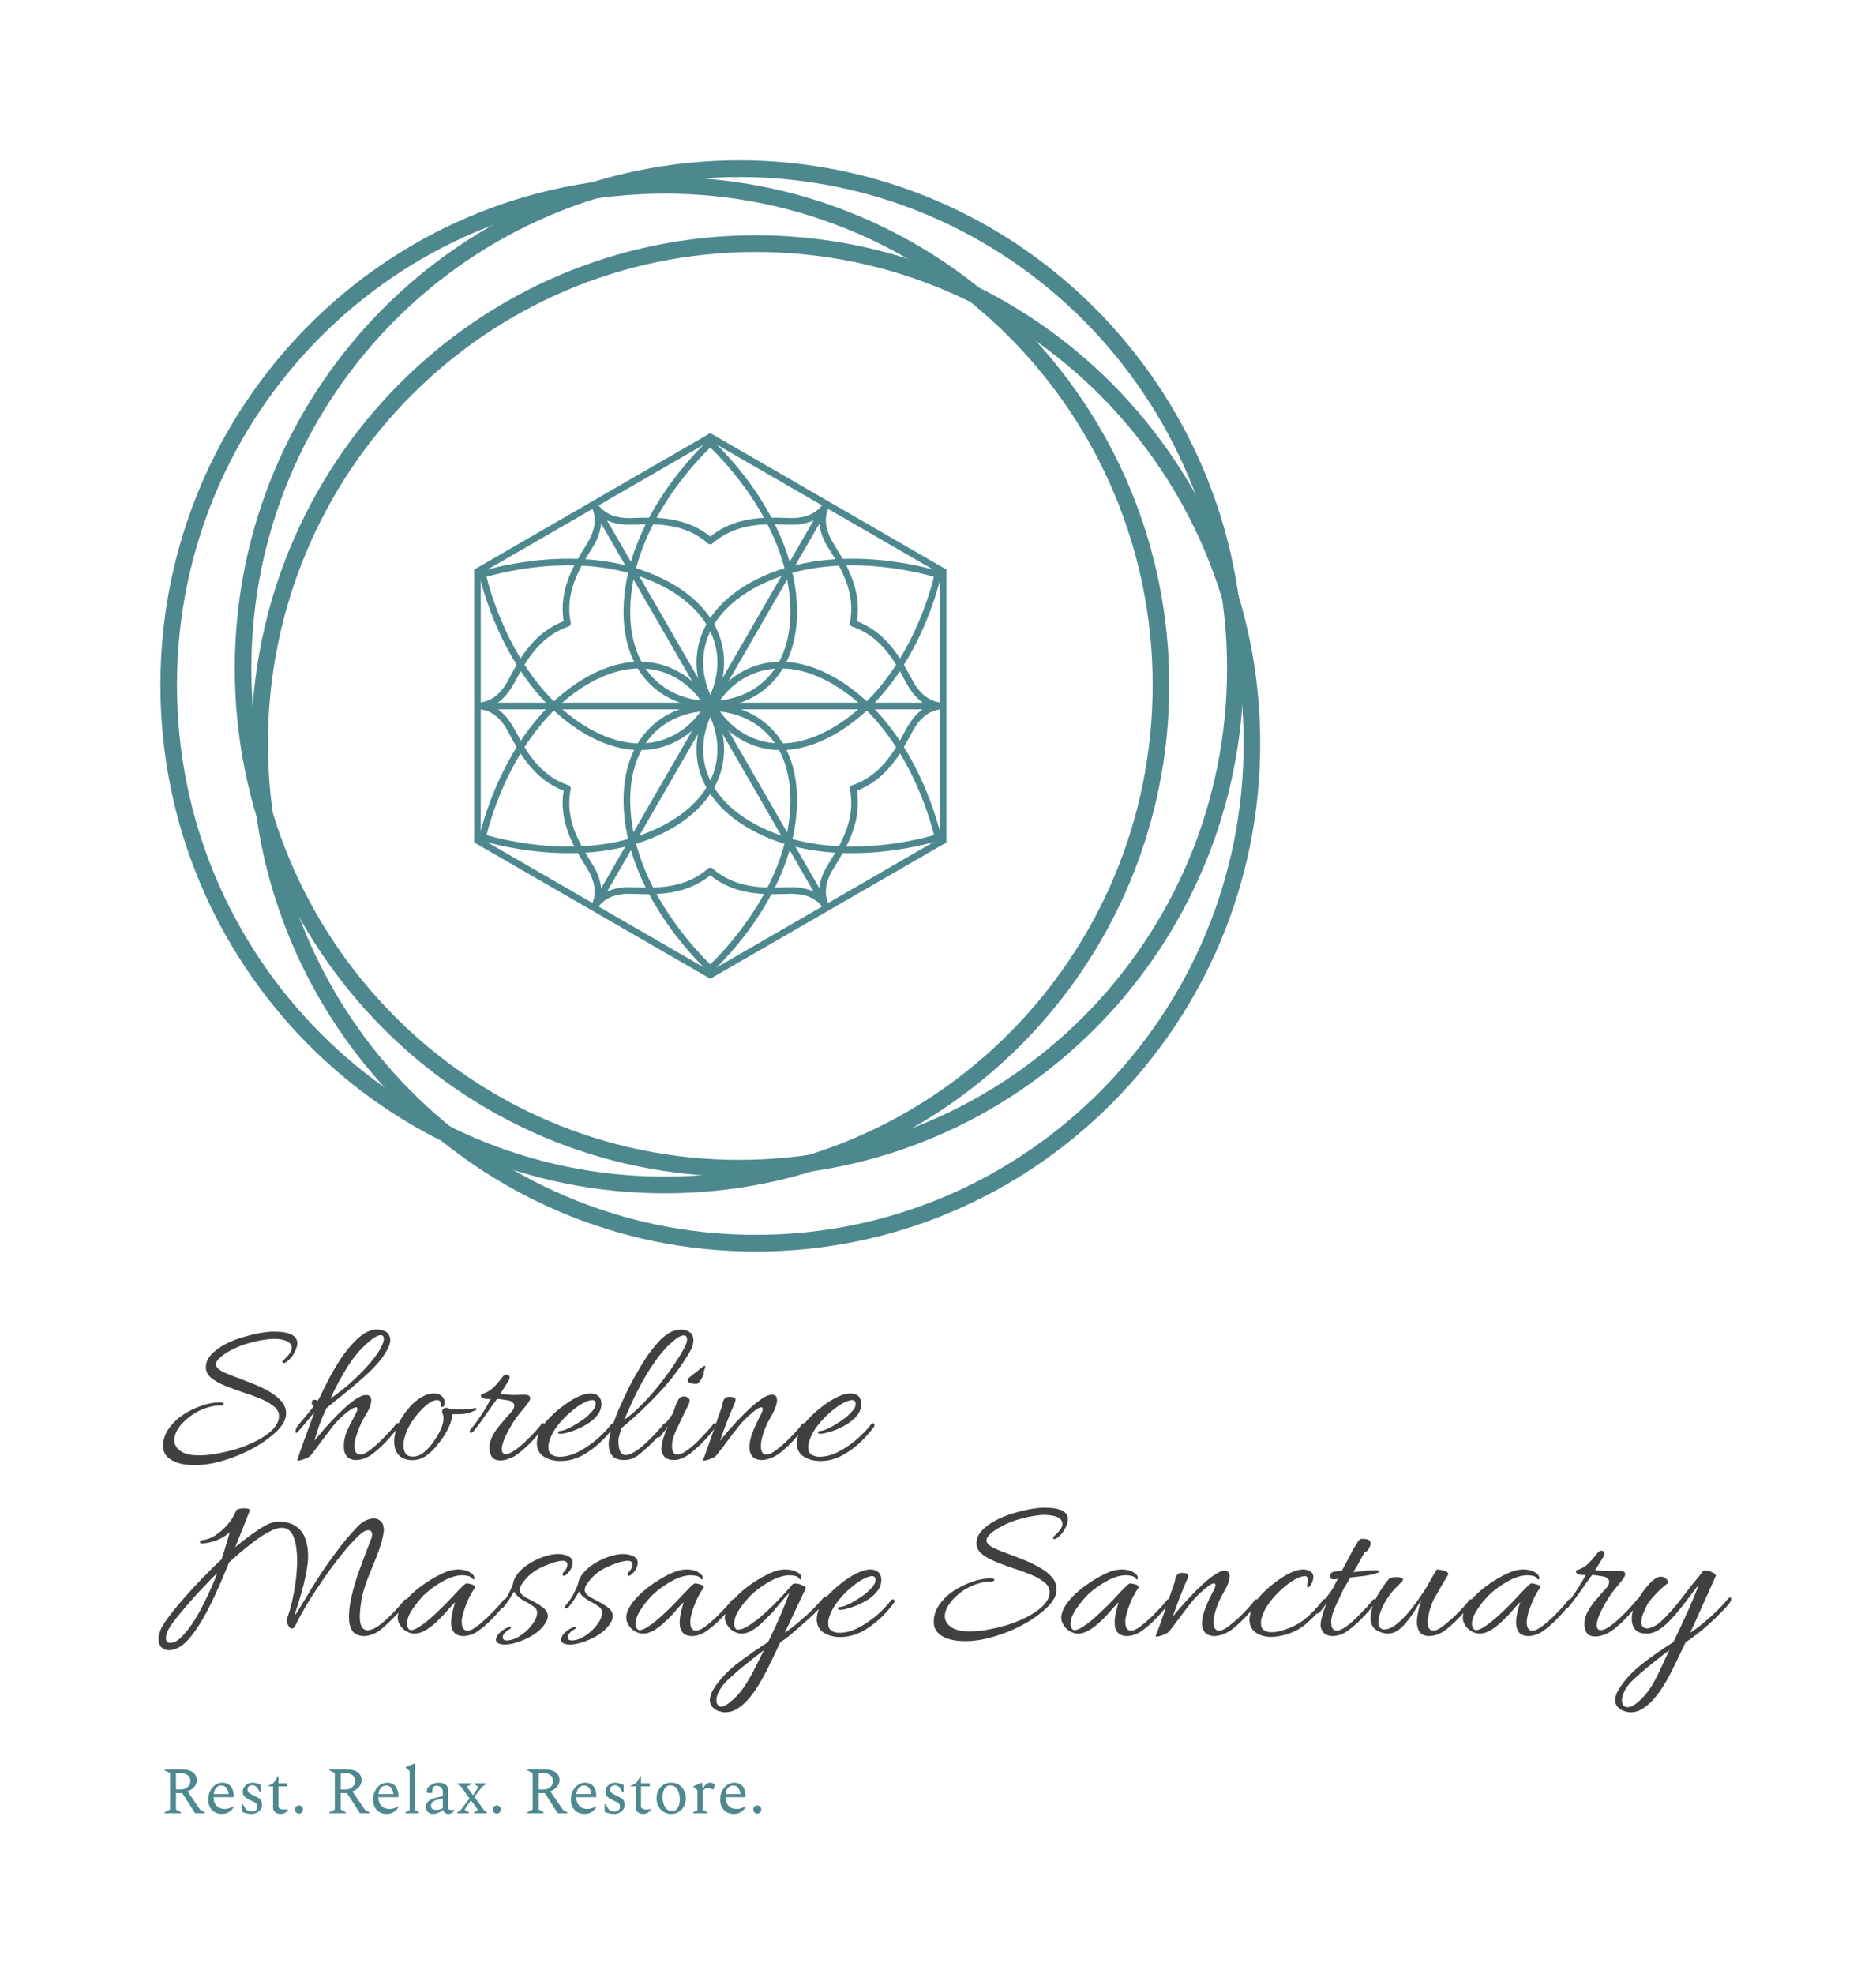 <?xml version="1.0" encoding="UTF-8" standalone="yes"?>
<svg xmlns="http://www.w3.org/2000/svg" version="1.1" xmlns:xlink="http://www.w3.org/1999/xlink" xmlns:svgjs="http://svgjs.dev/svgjs" viewBox="0 0 13.24 13.931">
  <g transform="matrix(1,0,0,1,1.132,9.381)">
    <g>
      <path d=" M 0.244 0.957 Q 0.14 0.957 0.08 0.922 Q 0.019 0.886 0.019 0.822 Q 0.019 0.756 0.059 0.7 Q 0.098 0.643 0.16 0.602 Q 0.222 0.561 0.29 0.538 Q 0.358 0.514 0.417 0.514 Q 0.447 0.514 0.447 0.523 Q 0.447 0.537 0.416 0.537 Q 0.36 0.537 0.295 0.564 Q 0.23 0.591 0.178 0.639 Q 0.138 0.675 0.118 0.712 Q 0.098 0.748 0.098 0.78 Q 0.098 0.826 0.141 0.857 Q 0.184 0.888 0.272 0.888 Q 0.323 0.888 0.375 0.88 Q 0.427 0.871 0.47 0.861 Q 0.513 0.85 0.535 0.844 Q 0.591 0.826 0.647 0.801 Q 0.704 0.775 0.749 0.743 Q 0.793 0.711 0.815 0.678 Q 0.827 0.66 0.832 0.643 Q 0.837 0.627 0.837 0.612 Q 0.837 0.57 0.799 0.541 Q 0.762 0.511 0.704 0.487 Q 0.645 0.463 0.579 0.442 Q 0.513 0.42 0.455 0.396 Q 0.396 0.372 0.358 0.341 Q 0.321 0.31 0.321 0.267 Q 0.321 0.217 0.358 0.178 Q 0.395 0.138 0.452 0.107 Q 0.51 0.076 0.576 0.056 Q 0.642 0.036 0.702 0.025 Q 0.762 0.015 0.801 0.015 Q 0.966 0.015 0.966 0.097 Q 0.966 0.13 0.939 0.174 Q 0.927 0.196 0.904 0.217 Q 0.882 0.237 0.87 0.237 Q 0.861 0.237 0.861 0.226 Q 0.861 0.222 0.878 0.208 Q 0.894 0.193 0.91 0.172 Q 0.927 0.151 0.927 0.13 Q 0.927 0.099 0.892 0.082 Q 0.857 0.066 0.799 0.066 Q 0.772 0.066 0.722 0.074 Q 0.67 0.082 0.611 0.1 Q 0.55 0.118 0.495 0.148 Q 0.392 0.205 0.392 0.246 Q 0.392 0.276 0.45 0.303 Q 0.493 0.322 0.55 0.343 Q 0.608 0.364 0.666 0.388 Q 0.725 0.412 0.775 0.442 Q 0.825 0.472 0.856 0.509 Q 0.887 0.546 0.887 0.592 Q 0.887 0.655 0.818 0.721 Q 0.764 0.772 0.692 0.816 Q 0.621 0.859 0.542 0.891 Q 0.464 0.922 0.387 0.94 Q 0.31 0.957 0.244 0.957 M 0.974 0.925 Q 0.962 0.925 0.968 0.915 Q 0.971 0.906 0.983 0.87 Q 0.996 0.834 1.014 0.783 Q 1.032 0.732 1.052 0.679 Q 1.071 0.625 1.088 0.583 Q 1.077 0.597 1.055 0.622 Q 1.034 0.648 1.01 0.676 Q 0.986 0.705 0.965 0.726 Q 0.96 0.73 0.959 0.73 Q 0.954 0.73 0.954 0.721 Q 0.954 0.703 0.963 0.688 Q 0.996 0.646 1.027 0.61 Q 1.058 0.573 1.083 0.54 Q 1.068 0.531 1.068 0.517 Q 1.068 0.496 1.089 0.496 Q 1.098 0.496 1.103 0.499 Q 1.104 0.501 1.106 0.501 Q 1.107 0.501 1.109 0.504 Q 1.116 0.493 1.121 0.484 Q 1.127 0.475 1.131 0.465 Q 1.137 0.451 1.156 0.413 Q 1.175 0.375 1.203 0.322 Q 1.232 0.27 1.268 0.214 Q 1.305 0.157 1.348 0.109 Q 1.391 0.06 1.436 0.03 Q 1.482 -1.1102230246251565e-16 1.53 -1.1102230246251565e-16 Q 1.536 -1.1102230246251565e-16 1.542 0.001 Q 1.548 0.001 1.554 0.003 Q 1.592 0.01 1.607 0.029 Q 1.622 0.048 1.622 0.073 Q 1.622 0.091 1.615 0.112 Q 1.608 0.132 1.596 0.151 Q 1.566 0.204 1.517 0.257 Q 1.467 0.31 1.406 0.362 Q 1.346 0.414 1.285 0.463 Q 1.224 0.511 1.172 0.555 Q 1.136 0.631 1.116 0.691 Q 1.097 0.75 1.086 0.786 Q 1.103 0.765 1.136 0.726 Q 1.169 0.687 1.211 0.642 Q 1.253 0.597 1.298 0.556 Q 1.343 0.514 1.383 0.488 Q 1.424 0.462 1.452 0.462 Q 1.488 0.462 1.488 0.499 Q 1.488 0.535 1.463 0.579 Q 1.437 0.622 1.421 0.652 Q 1.4 0.696 1.387 0.736 Q 1.374 0.775 1.371 0.801 Q 1.37 0.807 1.37 0.812 Q 1.37 0.817 1.37 0.823 Q 1.37 0.883 1.412 0.883 Q 1.434 0.883 1.472 0.856 Q 1.509 0.829 1.548 0.792 Q 1.587 0.754 1.619 0.719 Q 1.652 0.684 1.664 0.666 Q 1.668 0.661 1.674 0.661 Q 1.68 0.661 1.683 0.666 Q 1.686 0.67 1.683 0.678 Q 1.668 0.703 1.637 0.742 Q 1.605 0.78 1.566 0.818 Q 1.527 0.856 1.49 0.883 Q 1.47 0.898 1.439 0.91 Q 1.409 0.921 1.379 0.921 Q 1.355 0.921 1.332 0.909 Q 1.31 0.897 1.299 0.864 Q 1.295 0.85 1.295 0.826 Q 1.295 0.819 1.295 0.811 Q 1.295 0.802 1.296 0.793 Q 1.302 0.745 1.328 0.692 Q 1.355 0.639 1.377 0.597 Q 1.383 0.585 1.387 0.576 Q 1.391 0.567 1.391 0.561 Q 1.391 0.549 1.38 0.549 Q 1.37 0.549 1.347 0.562 Q 1.325 0.576 1.287 0.609 Q 1.254 0.637 1.217 0.683 Q 1.181 0.729 1.145 0.777 Q 1.11 0.825 1.084 0.859 Q 1.058 0.894 1.047 0.9 Q 1.04 0.904 1.013 0.915 Q 0.986 0.925 0.974 0.925 M 1.2 0.487 Q 1.26 0.447 1.331 0.386 Q 1.401 0.325 1.463 0.256 Q 1.526 0.186 1.559 0.123 Q 1.577 0.088 1.577 0.066 Q 1.577 0.04 1.554 0.04 Q 1.544 0.04 1.53 0.046 Q 1.517 0.051 1.499 0.064 Q 1.398 0.142 1.329 0.25 Q 1.26 0.357 1.2 0.487 M 1.776 0.922 Q 1.734 0.922 1.703 0.903 Q 1.65 0.871 1.65 0.789 Q 1.65 0.754 1.662 0.709 Q 1.673 0.672 1.7 0.628 Q 1.727 0.583 1.763 0.543 Q 1.8 0.502 1.844 0.477 Q 1.887 0.451 1.931 0.451 Q 1.949 0.451 1.962 0.456 Q 1.98 0.462 1.993 0.478 Q 2.006 0.493 2.006 0.517 Q 2.006 0.543 1.993 0.546 Q 1.98 0.549 1.98 0.54 Q 1.98 0.537 1.981 0.534 Q 1.982 0.531 1.982 0.529 Q 1.982 0.517 1.975 0.508 Q 1.968 0.498 1.95 0.498 Q 1.926 0.498 1.891 0.523 Q 1.856 0.549 1.819 0.592 Q 1.782 0.634 1.754 0.685 Q 1.727 0.736 1.718 0.787 Q 1.716 0.795 1.715 0.802 Q 1.715 0.808 1.715 0.816 Q 1.715 0.85 1.73 0.874 Q 1.746 0.897 1.781 0.897 Q 1.823 0.897 1.862 0.865 Q 1.901 0.832 1.931 0.787 Q 1.962 0.742 1.977 0.708 Q 1.989 0.681 1.994 0.661 Q 1.998 0.642 1.998 0.628 Q 1.998 0.616 1.996 0.607 Q 1.994 0.598 1.991 0.592 Q 1.988 0.583 1.988 0.579 Q 1.988 0.567 1.997 0.559 Q 2.007 0.552 2.018 0.552 Q 2.027 0.552 2.037 0.558 Q 2.049 0.561 2.07 0.562 Q 2.091 0.564 2.115 0.564 Q 2.141 0.564 2.167 0.562 Q 2.193 0.561 2.213 0.556 Q 2.216 0.555 2.222 0.555 Q 2.232 0.555 2.232 0.561 Q 2.232 0.567 2.222 0.571 Q 2.169 0.595 2.128 0.597 Q 2.087 0.598 2.057 0.598 Q 2.06 0.636 2.04 0.679 Q 2.021 0.721 2 0.754 Q 1.974 0.792 1.941 0.831 Q 1.908 0.87 1.868 0.896 Q 1.827 0.922 1.776 0.922 M 2.399 0.924 Q 2.373 0.924 2.354 0.913 Q 2.334 0.901 2.327 0.87 Q 2.322 0.853 2.322 0.837 Q 2.322 0.792 2.345 0.749 Q 2.369 0.706 2.4 0.67 Q 2.432 0.633 2.454 0.607 Q 2.466 0.595 2.482 0.576 Q 2.498 0.556 2.498 0.537 Q 2.498 0.525 2.486 0.514 Q 2.474 0.502 2.442 0.498 Q 2.424 0.495 2.408 0.493 Q 2.393 0.49 2.376 0.49 Q 2.334 0.547 2.294 0.605 Q 2.255 0.663 2.21 0.718 Q 2.199 0.729 2.192 0.729 Q 2.183 0.729 2.183 0.72 Q 2.183 0.711 2.192 0.702 Q 2.273 0.603 2.331 0.49 Q 2.324 0.49 2.309 0.49 Q 2.294 0.489 2.285 0.487 Q 2.274 0.484 2.268 0.478 Q 2.262 0.472 2.262 0.466 Q 2.262 0.457 2.27 0.456 Q 2.289 0.45 2.312 0.438 Q 2.334 0.426 2.354 0.406 Q 2.375 0.385 2.393 0.362 Q 2.411 0.339 2.421 0.327 Q 2.432 0.319 2.444 0.319 Q 2.451 0.319 2.458 0.324 Q 2.465 0.328 2.465 0.337 Q 2.465 0.348 2.456 0.364 Q 2.442 0.385 2.426 0.411 Q 2.411 0.436 2.397 0.457 Q 2.424 0.459 2.451 0.46 Q 2.478 0.462 2.507 0.462 Q 2.522 0.462 2.536 0.461 Q 2.55 0.46 2.565 0.46 Q 2.61 0.46 2.61 0.483 Q 2.61 0.498 2.594 0.52 Q 2.579 0.541 2.556 0.567 Q 2.505 0.625 2.469 0.69 Q 2.433 0.754 2.421 0.789 Q 2.409 0.825 2.409 0.843 Q 2.409 0.879 2.438 0.879 Q 2.463 0.879 2.5 0.853 Q 2.537 0.828 2.576 0.791 Q 2.615 0.754 2.646 0.719 Q 2.678 0.684 2.691 0.666 Q 2.694 0.661 2.7 0.661 Q 2.706 0.661 2.711 0.667 Q 2.715 0.672 2.711 0.679 Q 2.694 0.705 2.663 0.743 Q 2.631 0.781 2.592 0.819 Q 2.553 0.856 2.516 0.883 Q 2.496 0.898 2.462 0.911 Q 2.429 0.924 2.399 0.924 M 2.823 0.928 Q 2.756 0.928 2.706 0.897 Q 2.657 0.865 2.657 0.801 Q 2.657 0.766 2.678 0.717 Q 2.693 0.682 2.733 0.637 Q 2.774 0.592 2.828 0.55 Q 2.882 0.507 2.937 0.479 Q 2.993 0.451 3.038 0.451 Q 3.054 0.451 3.068 0.456 Q 3.093 0.465 3.103 0.484 Q 3.113 0.504 3.113 0.525 Q 3.113 0.544 3.107 0.562 Q 3.101 0.58 3.092 0.594 Q 3.065 0.634 3.014 0.666 Q 2.964 0.697 2.912 0.715 Q 2.861 0.733 2.828 0.736 L 2.825 0.736 Q 2.805 0.736 2.805 0.724 Q 2.805 0.717 2.817 0.717 Q 2.853 0.714 2.908 0.683 Q 2.963 0.652 3.005 0.619 Q 3.023 0.604 3.047 0.577 Q 3.072 0.55 3.072 0.525 Q 3.072 0.498 3.047 0.498 Q 3.033 0.498 3.019 0.504 Q 3.005 0.51 2.996 0.513 Q 2.952 0.534 2.9 0.578 Q 2.847 0.622 2.804 0.677 Q 2.762 0.732 2.745 0.787 Q 2.741 0.799 2.739 0.811 Q 2.738 0.822 2.738 0.832 Q 2.738 0.868 2.761 0.883 Q 2.784 0.898 2.817 0.898 Q 2.867 0.898 2.919 0.877 Q 2.972 0.855 3.021 0.82 Q 3.071 0.786 3.112 0.746 Q 3.153 0.706 3.182 0.669 Q 3.186 0.663 3.192 0.662 Q 3.198 0.661 3.2 0.664 Q 3.206 0.666 3.206 0.673 Q 3.206 0.679 3.203 0.685 Q 3.161 0.744 3.101 0.799 Q 3.042 0.855 2.971 0.892 Q 2.9 0.928 2.823 0.928 M 3.276 0.921 Q 3.213 0.921 3.188 0.889 Q 3.164 0.858 3.164 0.811 Q 3.164 0.768 3.184 0.702 Q 3.204 0.636 3.237 0.559 Q 3.27 0.483 3.308 0.407 Q 3.347 0.331 3.385 0.268 Q 3.423 0.204 3.452 0.165 Q 3.48 0.127 3.513 0.09 Q 3.546 0.052 3.587 0.027 Q 3.627 0.001 3.678 0.001 Q 3.713 0.001 3.737 0.02 Q 3.762 0.039 3.762 0.076 Q 3.762 0.091 3.757 0.111 Q 3.752 0.13 3.74 0.151 Q 3.648 0.31 3.521 0.445 Q 3.395 0.58 3.254 0.696 Q 3.248 0.718 3.242 0.736 Q 3.237 0.754 3.234 0.765 Q 3.233 0.772 3.233 0.781 Q 3.233 0.789 3.233 0.796 Q 3.233 0.832 3.245 0.859 Q 3.257 0.886 3.285 0.886 Q 3.312 0.886 3.352 0.86 Q 3.392 0.834 3.432 0.796 Q 3.473 0.757 3.506 0.721 Q 3.539 0.685 3.552 0.666 Q 3.557 0.661 3.561 0.661 Q 3.567 0.661 3.571 0.667 Q 3.575 0.673 3.57 0.682 Q 3.555 0.708 3.522 0.745 Q 3.489 0.783 3.449 0.821 Q 3.408 0.859 3.371 0.888 Q 3.324 0.921 3.276 0.921 M 3.275 0.636 Q 3.332 0.597 3.393 0.535 Q 3.455 0.472 3.514 0.399 Q 3.573 0.325 3.622 0.253 Q 3.671 0.181 3.701 0.123 Q 3.71 0.106 3.713 0.094 Q 3.717 0.081 3.717 0.07 Q 3.717 0.042 3.693 0.042 Q 3.672 0.042 3.641 0.064 Q 3.56 0.127 3.491 0.226 Q 3.422 0.324 3.368 0.432 Q 3.314 0.54 3.275 0.636 M 3.783 0.384 Q 3.764 0.384 3.743 0.38 Q 3.722 0.376 3.722 0.352 Q 3.722 0.348 3.742 0.331 Q 3.762 0.315 3.784 0.298 Q 3.806 0.28 3.81 0.277 Q 3.836 0.256 3.842 0.256 Q 3.849 0.256 3.842 0.276 Q 3.834 0.295 3.834 0.31 Q 3.834 0.318 3.825 0.336 Q 3.816 0.354 3.804 0.369 Q 3.792 0.384 3.783 0.384 M 3.62 0.921 Q 3.593 0.921 3.571 0.909 Q 3.549 0.897 3.539 0.864 Q 3.537 0.859 3.536 0.855 Q 3.536 0.85 3.536 0.844 Q 3.536 0.814 3.549 0.769 Q 3.563 0.724 3.582 0.682 Q 3.573 0.694 3.561 0.712 Q 3.549 0.729 3.527 0.756 Q 3.521 0.762 3.513 0.762 Q 3.503 0.762 3.503 0.75 Q 3.503 0.741 3.509 0.735 Q 3.548 0.685 3.578 0.646 Q 3.609 0.607 3.624 0.58 Q 3.624 0.579 3.623 0.578 Q 3.623 0.577 3.623 0.576 Q 3.623 0.571 3.627 0.562 Q 3.639 0.526 3.652 0.502 Q 3.665 0.477 3.68 0.474 Q 3.683 0.474 3.686 0.473 Q 3.689 0.472 3.692 0.472 Q 3.708 0.472 3.722 0.48 Q 3.735 0.487 3.735 0.502 Q 3.735 0.516 3.725 0.535 Q 3.716 0.555 3.701 0.583 Q 3.668 0.652 3.641 0.709 Q 3.615 0.765 3.612 0.801 Q 3.611 0.807 3.611 0.812 Q 3.611 0.817 3.611 0.823 Q 3.611 0.883 3.65 0.883 Q 3.674 0.883 3.711 0.857 Q 3.749 0.831 3.788 0.793 Q 3.827 0.754 3.859 0.719 Q 3.891 0.684 3.903 0.666 Q 3.908 0.661 3.912 0.661 Q 3.918 0.661 3.922 0.666 Q 3.926 0.67 3.923 0.678 Q 3.909 0.703 3.877 0.742 Q 3.845 0.78 3.805 0.818 Q 3.765 0.856 3.728 0.883 Q 3.708 0.898 3.679 0.91 Q 3.65 0.921 3.62 0.921 M 3.837 0.925 Q 3.827 0.925 3.831 0.915 Q 3.836 0.906 3.848 0.874 Q 3.86 0.841 3.875 0.796 Q 3.891 0.751 3.908 0.703 Q 3.924 0.655 3.938 0.613 Q 3.953 0.571 3.962 0.547 Q 3.965 0.538 3.968 0.521 Q 3.971 0.504 3.98 0.49 Q 3.99 0.475 4.014 0.475 Q 4.059 0.475 4.059 0.496 Q 4.059 0.504 4.052 0.522 Q 4.034 0.562 4.013 0.615 Q 3.992 0.667 3.975 0.714 Q 3.959 0.76 3.95 0.786 Q 3.965 0.765 3.998 0.726 Q 4.032 0.687 4.074 0.642 Q 4.116 0.597 4.162 0.555 Q 4.208 0.513 4.247 0.487 Q 4.287 0.46 4.316 0.46 Q 4.352 0.46 4.352 0.499 Q 4.352 0.513 4.344 0.54 Q 4.331 0.577 4.31 0.613 Q 4.289 0.648 4.272 0.687 Q 4.244 0.757 4.239 0.801 Q 4.238 0.807 4.238 0.812 Q 4.238 0.817 4.238 0.823 Q 4.238 0.883 4.278 0.883 Q 4.301 0.883 4.338 0.856 Q 4.376 0.829 4.415 0.792 Q 4.455 0.754 4.487 0.719 Q 4.518 0.684 4.53 0.666 Q 4.535 0.661 4.539 0.661 Q 4.545 0.661 4.549 0.666 Q 4.553 0.67 4.55 0.678 Q 4.536 0.703 4.504 0.742 Q 4.472 0.78 4.433 0.818 Q 4.394 0.856 4.356 0.883 Q 4.334 0.898 4.301 0.91 Q 4.268 0.922 4.235 0.921 Q 4.193 0.916 4.175 0.892 Q 4.157 0.867 4.157 0.832 Q 4.157 0.792 4.172 0.746 Q 4.188 0.7 4.208 0.66 Q 4.227 0.619 4.239 0.598 Q 4.251 0.574 4.251 0.561 Q 4.251 0.549 4.241 0.549 Q 4.23 0.549 4.209 0.562 Q 4.188 0.576 4.152 0.609 Q 4.119 0.637 4.082 0.683 Q 4.044 0.729 4.009 0.777 Q 3.974 0.825 3.947 0.859 Q 3.921 0.894 3.911 0.9 Q 3.903 0.904 3.877 0.915 Q 3.851 0.925 3.837 0.925 M 4.658 0.928 Q 4.59 0.928 4.541 0.897 Q 4.491 0.865 4.491 0.801 Q 4.491 0.766 4.512 0.717 Q 4.527 0.682 4.568 0.637 Q 4.608 0.592 4.662 0.55 Q 4.716 0.507 4.772 0.479 Q 4.827 0.451 4.872 0.451 Q 4.889 0.451 4.902 0.456 Q 4.928 0.465 4.937 0.484 Q 4.947 0.504 4.947 0.525 Q 4.947 0.544 4.941 0.562 Q 4.935 0.58 4.926 0.594 Q 4.899 0.634 4.849 0.666 Q 4.799 0.697 4.747 0.715 Q 4.695 0.733 4.662 0.736 L 4.659 0.736 Q 4.64 0.736 4.64 0.724 Q 4.64 0.717 4.652 0.717 Q 4.688 0.714 4.742 0.683 Q 4.797 0.652 4.839 0.619 Q 4.857 0.604 4.882 0.577 Q 4.907 0.55 4.907 0.525 Q 4.907 0.498 4.881 0.498 Q 4.868 0.498 4.853 0.504 Q 4.839 0.51 4.83 0.513 Q 4.787 0.534 4.734 0.578 Q 4.682 0.622 4.639 0.677 Q 4.596 0.732 4.58 0.787 Q 4.575 0.799 4.574 0.811 Q 4.572 0.822 4.572 0.832 Q 4.572 0.868 4.595 0.883 Q 4.619 0.898 4.652 0.898 Q 4.701 0.898 4.754 0.877 Q 4.806 0.855 4.856 0.82 Q 4.905 0.786 4.946 0.746 Q 4.988 0.706 5.016 0.669 Q 5.021 0.663 5.027 0.662 Q 5.033 0.661 5.034 0.664 Q 5.04 0.666 5.04 0.673 Q 5.04 0.679 5.037 0.685 Q 4.995 0.744 4.936 0.799 Q 4.877 0.855 4.805 0.892 Q 4.734 0.928 4.658 0.928 M 0.061 2.263 Q 0.029 2.263 0.007 2.242 Q -0.013 2.221 -0.013 2.184 Q -0.013 2.163 -0.005 2.137 Q 0.003 2.11 0.022 2.08 Q 0.057 2.026 0.112 1.96 Q 0.167 1.893 0.228 1.827 Q 0.289 1.761 0.344 1.706 Q 0.399 1.651 0.432 1.621 Q 0.447 1.576 0.461 1.528 Q 0.476 1.48 0.49 1.429 Q 0.449 1.468 0.395 1.488 Q 0.342 1.507 0.295 1.51 L 0.294 1.51 Q 0.279 1.51 0.279 1.5 Q 0.279 1.488 0.297 1.486 Q 0.341 1.482 0.387 1.453 Q 0.433 1.423 0.473 1.378 Q 0.513 1.332 0.534 1.279 Q 0.537 1.27 0.554 1.266 Q 0.572 1.261 0.591 1.261 Q 0.608 1.261 0.62 1.265 Q 0.633 1.269 0.63 1.279 Q 0.603 1.348 0.578 1.412 Q 0.552 1.476 0.528 1.536 Q 0.617 1.461 0.694 1.411 Q 0.771 1.36 0.819 1.357 Q 0.904 1.353 0.953 1.386 Q 1.002 1.419 1.022 1.474 Q 1.042 1.528 1.042 1.59 Q 1.042 1.605 1.042 1.618 Q 1.041 1.632 1.04 1.645 Q 1.032 1.714 1.01 1.803 Q 0.987 1.891 0.962 1.968 Q 0.959 1.975 0.953 1.994 Q 0.947 2.013 0.951 2.013 Q 0.953 2.013 0.966 1.993 Q 1.004 1.932 1.039 1.873 Q 1.074 1.813 1.115 1.75 Q 1.175 1.657 1.246 1.563 Q 1.317 1.468 1.389 1.393 Q 1.417 1.363 1.448 1.348 Q 1.479 1.333 1.506 1.333 Q 1.536 1.333 1.556 1.354 Q 1.577 1.374 1.577 1.416 Q 1.577 1.426 1.574 1.439 Q 1.572 1.452 1.569 1.467 Q 1.551 1.539 1.527 1.599 Q 1.503 1.659 1.479 1.717 Q 1.455 1.774 1.436 1.837 Q 1.417 1.9 1.41 1.977 Q 1.409 1.99 1.408 2.002 Q 1.407 2.014 1.407 2.025 Q 1.407 2.076 1.422 2.099 Q 1.437 2.122 1.461 2.122 Q 1.49 2.122 1.528 2.098 Q 1.566 2.073 1.605 2.036 Q 1.644 1.999 1.675 1.964 Q 1.707 1.929 1.722 1.908 Q 1.725 1.903 1.731 1.903 Q 1.737 1.903 1.742 1.908 Q 1.746 1.912 1.742 1.92 Q 1.722 1.95 1.687 1.99 Q 1.651 2.029 1.613 2.066 Q 1.575 2.103 1.545 2.125 Q 1.522 2.142 1.493 2.152 Q 1.464 2.163 1.435 2.163 Q 1.403 2.163 1.375 2.146 Q 1.349 2.13 1.338 2.089 Q 1.334 2.074 1.332 2.058 Q 1.331 2.041 1.331 2.023 Q 1.331 1.96 1.349 1.883 Q 1.367 1.806 1.393 1.729 Q 1.421 1.651 1.445 1.588 Q 1.47 1.524 1.484 1.486 Q 1.494 1.465 1.494 1.447 Q 1.494 1.416 1.467 1.416 Q 1.445 1.416 1.415 1.441 Q 1.371 1.479 1.319 1.539 Q 1.268 1.599 1.214 1.671 Q 1.161 1.743 1.111 1.819 Q 1.06 1.894 1.019 1.964 Q 0.978 2.034 0.953 2.088 Q 0.942 2.11 0.928 2.11 Q 0.918 2.11 0.908 2.097 Q 0.898 2.083 0.893 2.068 Q 0.888 2.052 0.891 2.046 Q 0.91 1.998 0.927 1.928 Q 0.944 1.858 0.954 1.78 Q 0.965 1.701 0.965 1.629 Q 0.965 1.533 0.941 1.466 Q 0.916 1.399 0.857 1.399 Q 0.818 1.399 0.758 1.432 Q 0.698 1.465 0.628 1.521 Q 0.558 1.576 0.484 1.644 Q 0.471 1.677 0.445 1.74 Q 0.418 1.803 0.383 1.879 Q 0.348 1.956 0.305 2.032 Q 0.263 2.107 0.217 2.164 Q 0.177 2.215 0.137 2.239 Q 0.096 2.263 0.061 2.263 M 0.069 2.211 Q 0.108 2.211 0.149 2.17 Q 0.191 2.128 0.232 2.065 Q 0.273 2.001 0.307 1.932 Q 0.342 1.863 0.367 1.804 Q 0.392 1.746 0.402 1.717 Q 0.36 1.758 0.314 1.807 Q 0.267 1.855 0.223 1.906 Q 0.178 1.956 0.143 1.999 Q 0.106 2.043 0.086 2.071 Q 0.061 2.104 0.05 2.131 Q 0.039 2.157 0.039 2.176 Q 0.039 2.211 0.069 2.211 M 2.136 2.163 Q 2.11 2.163 2.089 2.151 Q 2.067 2.139 2.056 2.106 Q 2.052 2.092 2.052 2.068 Q 2.052 2.035 2.061 1.995 Q 2.07 1.954 2.08 1.926 Q 2.073 1.929 2.053 1.952 Q 2.032 1.975 2.003 2.008 Q 1.974 2.04 1.939 2.072 Q 1.903 2.104 1.866 2.125 Q 1.828 2.146 1.792 2.146 Q 1.768 2.146 1.741 2.132 Q 1.714 2.118 1.698 2.095 Q 1.675 2.065 1.675 2.034 Q 1.675 1.993 1.703 1.95 Q 1.731 1.906 1.775 1.865 Q 1.819 1.824 1.87 1.79 Q 1.92 1.756 1.966 1.733 Q 2.011 1.71 2.04 1.702 Q 2.07 1.693 2.107 1.693 Q 2.128 1.693 2.151 1.699 Q 2.173 1.704 2.188 1.716 Q 2.2 1.722 2.208 1.732 Q 2.215 1.743 2.215 1.755 Q 2.215 1.767 2.205 1.762 Q 2.193 1.744 2.173 1.739 Q 2.152 1.734 2.131 1.734 Q 2.071 1.734 1.999 1.773 Q 1.927 1.812 1.87 1.864 Q 1.852 1.879 1.822 1.916 Q 1.791 1.953 1.765 1.996 Q 1.74 2.04 1.74 2.076 Q 1.74 2.095 1.75 2.11 Q 1.756 2.121 1.77 2.121 Q 1.791 2.121 1.826 2.098 Q 1.861 2.076 1.899 2.044 Q 1.936 2.011 1.967 1.981 Q 1.998 1.951 2.011 1.938 Q 2.019 1.93 2.041 1.907 Q 2.062 1.884 2.088 1.857 Q 2.113 1.83 2.134 1.81 Q 2.154 1.791 2.16 1.791 Q 2.167 1.791 2.185 1.795 Q 2.202 1.798 2.214 1.806 Q 2.226 1.813 2.218 1.825 Q 2.179 1.882 2.156 1.945 Q 2.133 2.007 2.128 2.043 Q 2.127 2.049 2.127 2.054 Q 2.127 2.059 2.127 2.065 Q 2.127 2.125 2.169 2.125 Q 2.191 2.125 2.229 2.098 Q 2.266 2.071 2.305 2.034 Q 2.344 1.996 2.377 1.961 Q 2.409 1.926 2.421 1.908 Q 2.425 1.903 2.43 1.903 Q 2.436 1.903 2.44 1.909 Q 2.445 1.914 2.44 1.921 Q 2.424 1.948 2.392 1.986 Q 2.361 2.023 2.322 2.061 Q 2.283 2.098 2.245 2.125 Q 2.226 2.14 2.196 2.152 Q 2.166 2.163 2.136 2.163 M 2.428 2.223 Q 2.412 2.223 2.395 2.218 Q 2.379 2.214 2.371 2.2 Q 2.365 2.188 2.373 2.171 Q 2.38 2.154 2.394 2.14 Q 2.406 2.128 2.425 2.116 Q 2.443 2.104 2.464 2.097 L 2.467 2.097 Q 2.475 2.097 2.475 2.102 Q 2.475 2.107 2.469 2.112 Q 2.442 2.125 2.427 2.145 Q 2.416 2.157 2.416 2.17 Q 2.416 2.194 2.445 2.194 Q 2.476 2.194 2.513 2.176 Q 2.55 2.157 2.584 2.126 Q 2.617 2.095 2.638 2.061 Q 2.659 2.026 2.659 1.995 Q 2.659 1.974 2.637 1.957 Q 2.614 1.939 2.587 1.925 Q 2.56 1.911 2.547 1.902 Q 2.53 1.89 2.517 1.877 Q 2.503 1.864 2.496 1.849 Q 2.484 1.87 2.465 1.9 Q 2.446 1.929 2.421 1.96 Q 2.412 1.969 2.403 1.969 Q 2.394 1.969 2.394 1.962 Q 2.394 1.957 2.401 1.947 Q 2.442 1.899 2.461 1.858 Q 2.481 1.818 2.488 1.797 Q 2.494 1.753 2.529 1.714 Q 2.563 1.675 2.613 1.646 Q 2.662 1.617 2.714 1.6 Q 2.766 1.584 2.806 1.584 Q 2.847 1.584 2.878 1.599 Q 2.91 1.614 2.91 1.647 Q 2.91 1.665 2.899 1.686 Q 2.886 1.714 2.854 1.737 Q 2.853 1.738 2.85 1.738 Q 2.838 1.738 2.838 1.728 Q 2.838 1.72 2.845 1.713 Q 2.857 1.702 2.865 1.687 Q 2.872 1.672 2.872 1.659 Q 2.872 1.632 2.841 1.632 Q 2.818 1.632 2.788 1.64 Q 2.758 1.648 2.731 1.66 Q 2.703 1.671 2.685 1.68 Q 2.647 1.698 2.616 1.724 Q 2.584 1.75 2.556 1.789 Q 2.536 1.815 2.536 1.837 Q 2.536 1.864 2.572 1.887 Q 2.61 1.908 2.647 1.927 Q 2.683 1.947 2.709 1.969 Q 2.734 1.992 2.734 2.023 Q 2.734 2.058 2.691 2.106 Q 2.664 2.136 2.618 2.163 Q 2.572 2.19 2.521 2.206 Q 2.47 2.223 2.428 2.223 M 2.887 2.223 Q 2.871 2.223 2.854 2.218 Q 2.838 2.214 2.83 2.2 Q 2.824 2.188 2.832 2.171 Q 2.839 2.154 2.853 2.14 Q 2.865 2.128 2.884 2.116 Q 2.902 2.104 2.923 2.097 L 2.926 2.097 Q 2.934 2.097 2.934 2.102 Q 2.934 2.107 2.928 2.112 Q 2.901 2.125 2.886 2.145 Q 2.875 2.157 2.875 2.17 Q 2.875 2.194 2.904 2.194 Q 2.935 2.194 2.972 2.176 Q 3.009 2.157 3.043 2.126 Q 3.076 2.095 3.097 2.061 Q 3.118 2.026 3.118 1.995 Q 3.118 1.974 3.096 1.957 Q 3.073 1.939 3.046 1.925 Q 3.019 1.911 3.006 1.902 Q 2.989 1.89 2.976 1.877 Q 2.962 1.864 2.955 1.849 Q 2.943 1.87 2.924 1.9 Q 2.905 1.929 2.88 1.96 Q 2.871 1.969 2.862 1.969 Q 2.853 1.969 2.853 1.962 Q 2.853 1.957 2.86 1.947 Q 2.901 1.899 2.92 1.858 Q 2.94 1.818 2.947 1.797 Q 2.953 1.753 2.988 1.714 Q 3.022 1.675 3.072 1.646 Q 3.121 1.617 3.173 1.6 Q 3.225 1.584 3.265 1.584 Q 3.306 1.584 3.337 1.599 Q 3.369 1.614 3.369 1.647 Q 3.369 1.665 3.358 1.686 Q 3.345 1.714 3.313 1.737 Q 3.312 1.738 3.309 1.738 Q 3.297 1.738 3.297 1.728 Q 3.297 1.72 3.304 1.713 Q 3.316 1.702 3.324 1.687 Q 3.331 1.672 3.331 1.659 Q 3.331 1.632 3.3 1.632 Q 3.277 1.632 3.247 1.64 Q 3.217 1.648 3.19 1.66 Q 3.162 1.671 3.144 1.68 Q 3.106 1.698 3.075 1.724 Q 3.043 1.75 3.015 1.789 Q 2.995 1.815 2.995 1.837 Q 2.995 1.864 3.031 1.887 Q 3.069 1.908 3.106 1.927 Q 3.142 1.947 3.168 1.969 Q 3.193 1.992 3.193 2.023 Q 3.193 2.058 3.15 2.106 Q 3.123 2.136 3.077 2.163 Q 3.031 2.19 2.98 2.206 Q 2.929 2.223 2.887 2.223 M 3.749 2.163 Q 3.723 2.163 3.701 2.151 Q 3.68 2.139 3.669 2.106 Q 3.665 2.092 3.665 2.068 Q 3.665 2.035 3.674 1.995 Q 3.683 1.954 3.693 1.926 Q 3.686 1.929 3.665 1.952 Q 3.645 1.975 3.616 2.008 Q 3.587 2.04 3.551 2.072 Q 3.516 2.104 3.479 2.125 Q 3.441 2.146 3.405 2.146 Q 3.381 2.146 3.354 2.132 Q 3.327 2.118 3.311 2.095 Q 3.288 2.065 3.288 2.034 Q 3.288 1.993 3.316 1.95 Q 3.344 1.906 3.388 1.865 Q 3.432 1.824 3.482 1.79 Q 3.533 1.756 3.578 1.733 Q 3.624 1.71 3.653 1.702 Q 3.683 1.693 3.72 1.693 Q 3.741 1.693 3.764 1.699 Q 3.786 1.704 3.801 1.716 Q 3.813 1.722 3.821 1.732 Q 3.828 1.743 3.828 1.755 Q 3.828 1.767 3.818 1.762 Q 3.806 1.744 3.785 1.739 Q 3.765 1.734 3.744 1.734 Q 3.684 1.734 3.612 1.773 Q 3.54 1.812 3.483 1.864 Q 3.465 1.879 3.434 1.916 Q 3.404 1.953 3.378 1.996 Q 3.353 2.04 3.353 2.076 Q 3.353 2.095 3.363 2.11 Q 3.369 2.121 3.383 2.121 Q 3.404 2.121 3.439 2.098 Q 3.474 2.076 3.512 2.044 Q 3.549 2.011 3.58 1.981 Q 3.611 1.951 3.624 1.938 Q 3.632 1.93 3.653 1.907 Q 3.675 1.884 3.701 1.857 Q 3.726 1.83 3.746 1.81 Q 3.767 1.791 3.773 1.791 Q 3.78 1.791 3.797 1.795 Q 3.815 1.798 3.827 1.806 Q 3.839 1.813 3.831 1.825 Q 3.792 1.882 3.769 1.945 Q 3.746 2.007 3.741 2.043 Q 3.74 2.049 3.74 2.054 Q 3.74 2.059 3.74 2.065 Q 3.74 2.125 3.782 2.125 Q 3.804 2.125 3.842 2.098 Q 3.879 2.071 3.918 2.034 Q 3.957 1.996 3.989 1.961 Q 4.022 1.926 4.034 1.908 Q 4.038 1.903 4.043 1.903 Q 4.049 1.903 4.053 1.909 Q 4.058 1.914 4.053 1.921 Q 4.037 1.948 4.005 1.986 Q 3.974 2.023 3.935 2.061 Q 3.896 2.098 3.858 2.125 Q 3.839 2.14 3.809 2.152 Q 3.779 2.163 3.749 2.163 M 3.962 2.698 Q 3.944 2.694 3.93 2.689 Q 3.902 2.674 3.89 2.656 Q 3.878 2.637 3.878 2.616 Q 3.878 2.581 3.901 2.542 Q 3.924 2.502 3.962 2.46 Q 3.999 2.415 4.057 2.368 Q 4.115 2.322 4.178 2.279 Q 4.241 2.236 4.289 2.205 Q 4.341 2.098 4.382 2.003 Q 4.422 1.908 4.439 1.857 Q 4.407 1.891 4.371 1.934 Q 4.335 1.977 4.319 1.996 Q 4.29 2.026 4.254 2.062 Q 4.218 2.097 4.178 2.122 Q 4.139 2.146 4.101 2.146 Q 4.077 2.146 4.05 2.132 Q 4.023 2.118 4.007 2.095 Q 3.984 2.065 3.984 2.034 Q 3.984 1.993 4.012 1.95 Q 4.04 1.906 4.084 1.865 Q 4.128 1.824 4.178 1.79 Q 4.229 1.756 4.274 1.733 Q 4.32 1.71 4.349 1.702 Q 4.376 1.693 4.415 1.693 Q 4.433 1.693 4.458 1.699 Q 4.484 1.705 4.504 1.718 Q 4.524 1.731 4.524 1.755 Q 4.524 1.767 4.512 1.762 Q 4.502 1.744 4.481 1.739 Q 4.461 1.734 4.44 1.734 Q 4.382 1.734 4.309 1.773 Q 4.236 1.812 4.179 1.864 Q 4.161 1.879 4.13 1.916 Q 4.098 1.953 4.073 1.996 Q 4.049 2.04 4.049 2.076 Q 4.049 2.095 4.059 2.11 Q 4.064 2.118 4.077 2.118 Q 4.106 2.118 4.147 2.092 Q 4.188 2.067 4.235 2.028 Q 4.281 1.989 4.325 1.945 Q 4.37 1.9 4.404 1.863 Q 4.439 1.825 4.455 1.806 Q 4.458 1.798 4.466 1.795 Q 4.473 1.792 4.482 1.792 Q 4.506 1.792 4.532 1.805 Q 4.559 1.818 4.554 1.827 Q 4.526 1.888 4.487 1.969 Q 4.449 2.05 4.407 2.139 Q 4.427 2.128 4.472 2.092 Q 4.517 2.056 4.571 2.006 Q 4.625 1.956 4.671 1.902 Q 4.689 1.882 4.698 1.882 Q 4.707 1.882 4.703 1.898 Q 4.698 1.914 4.679 1.938 Q 4.655 1.966 4.613 2.006 Q 4.571 2.046 4.524 2.087 Q 4.478 2.128 4.438 2.161 Q 4.398 2.193 4.376 2.205 Q 4.329 2.304 4.286 2.392 Q 4.242 2.479 4.206 2.533 Q 4.182 2.571 4.148 2.61 Q 4.113 2.649 4.073 2.675 Q 4.032 2.701 3.987 2.701 Q 3.981 2.701 3.975 2.701 Q 3.969 2.7 3.962 2.698 M 3.947 2.659 Q 3.956 2.665 3.973 2.659 Q 3.99 2.653 4.017 2.632 Q 4.076 2.586 4.118 2.524 Q 4.16 2.461 4.194 2.393 Q 4.229 2.325 4.26 2.262 Q 4.202 2.305 4.128 2.365 Q 4.055 2.424 3.995 2.482 Q 3.965 2.512 3.944 2.549 Q 3.924 2.586 3.924 2.616 Q 3.924 2.647 3.947 2.659 M 4.798 2.17 Q 4.731 2.17 4.681 2.139 Q 4.632 2.107 4.632 2.043 Q 4.632 2.008 4.653 1.959 Q 4.668 1.924 4.708 1.879 Q 4.749 1.834 4.803 1.792 Q 4.857 1.749 4.912 1.721 Q 4.968 1.693 5.013 1.693 Q 5.029 1.693 5.043 1.698 Q 5.068 1.707 5.078 1.726 Q 5.088 1.746 5.088 1.767 Q 5.088 1.786 5.082 1.804 Q 5.076 1.822 5.067 1.836 Q 5.04 1.876 4.99 1.908 Q 4.939 1.939 4.888 1.957 Q 4.836 1.975 4.803 1.978 L 4.8 1.978 Q 4.78 1.978 4.78 1.966 Q 4.78 1.959 4.792 1.959 Q 4.828 1.956 4.883 1.925 Q 4.938 1.894 4.98 1.861 Q 4.998 1.846 5.023 1.819 Q 5.047 1.792 5.047 1.767 Q 5.047 1.74 5.022 1.74 Q 5.008 1.74 4.994 1.746 Q 4.98 1.752 4.971 1.755 Q 4.927 1.776 4.875 1.82 Q 4.822 1.864 4.78 1.919 Q 4.737 1.974 4.72 2.029 Q 4.716 2.041 4.714 2.053 Q 4.713 2.064 4.713 2.074 Q 4.713 2.11 4.736 2.125 Q 4.759 2.14 4.792 2.14 Q 4.842 2.14 4.894 2.119 Q 4.947 2.097 4.996 2.062 Q 5.046 2.028 5.087 1.988 Q 5.128 1.948 5.157 1.911 Q 5.161 1.905 5.167 1.904 Q 5.173 1.903 5.175 1.906 Q 5.181 1.908 5.181 1.915 Q 5.181 1.921 5.178 1.927 Q 5.136 1.986 5.077 2.041 Q 5.017 2.097 4.946 2.134 Q 4.875 2.17 4.798 2.17 M 5.683 2.199 Q 5.578 2.199 5.518 2.164 Q 5.458 2.128 5.458 2.064 Q 5.458 1.998 5.497 1.942 Q 5.536 1.885 5.599 1.844 Q 5.661 1.803 5.729 1.78 Q 5.797 1.756 5.856 1.756 Q 5.886 1.756 5.886 1.765 Q 5.886 1.779 5.854 1.779 Q 5.799 1.779 5.734 1.806 Q 5.668 1.833 5.617 1.881 Q 5.577 1.917 5.557 1.954 Q 5.536 1.99 5.536 2.022 Q 5.536 2.068 5.58 2.099 Q 5.623 2.13 5.71 2.13 Q 5.761 2.13 5.814 2.122 Q 5.866 2.113 5.909 2.103 Q 5.952 2.092 5.974 2.086 Q 6.03 2.068 6.086 2.043 Q 6.142 2.017 6.187 1.985 Q 6.232 1.953 6.253 1.92 Q 6.265 1.902 6.271 1.885 Q 6.276 1.869 6.276 1.854 Q 6.276 1.812 6.238 1.783 Q 6.201 1.753 6.142 1.729 Q 6.084 1.705 6.018 1.684 Q 5.952 1.662 5.893 1.638 Q 5.835 1.614 5.797 1.583 Q 5.76 1.552 5.76 1.509 Q 5.76 1.459 5.797 1.42 Q 5.833 1.38 5.891 1.349 Q 5.949 1.318 6.015 1.298 Q 6.081 1.278 6.141 1.267 Q 6.201 1.257 6.24 1.257 Q 6.405 1.257 6.405 1.339 Q 6.405 1.372 6.378 1.416 Q 6.366 1.438 6.343 1.459 Q 6.321 1.479 6.309 1.479 Q 6.3 1.479 6.3 1.468 Q 6.3 1.464 6.316 1.45 Q 6.333 1.435 6.349 1.414 Q 6.366 1.393 6.366 1.372 Q 6.366 1.341 6.331 1.324 Q 6.295 1.308 6.238 1.308 Q 6.211 1.308 6.16 1.316 Q 6.109 1.324 6.049 1.342 Q 5.989 1.36 5.934 1.39 Q 5.83 1.447 5.83 1.488 Q 5.83 1.518 5.889 1.545 Q 5.932 1.564 5.989 1.585 Q 6.046 1.606 6.105 1.63 Q 6.163 1.654 6.214 1.684 Q 6.264 1.714 6.295 1.751 Q 6.325 1.788 6.325 1.834 Q 6.325 1.897 6.256 1.963 Q 6.202 2.014 6.131 2.058 Q 6.06 2.101 5.981 2.133 Q 5.902 2.164 5.826 2.182 Q 5.749 2.199 5.683 2.199 M 6.819 2.163 Q 6.793 2.163 6.772 2.151 Q 6.75 2.139 6.739 2.106 Q 6.735 2.092 6.735 2.068 Q 6.735 2.035 6.744 1.995 Q 6.753 1.954 6.763 1.926 Q 6.756 1.929 6.736 1.952 Q 6.715 1.975 6.686 2.008 Q 6.657 2.04 6.622 2.072 Q 6.586 2.104 6.549 2.125 Q 6.511 2.146 6.475 2.146 Q 6.451 2.146 6.424 2.132 Q 6.397 2.118 6.381 2.095 Q 6.358 2.065 6.358 2.034 Q 6.358 1.993 6.386 1.95 Q 6.414 1.906 6.458 1.865 Q 6.502 1.824 6.553 1.79 Q 6.603 1.756 6.649 1.733 Q 6.694 1.71 6.723 1.702 Q 6.753 1.693 6.79 1.693 Q 6.811 1.693 6.834 1.699 Q 6.856 1.704 6.871 1.716 Q 6.883 1.722 6.891 1.732 Q 6.898 1.743 6.898 1.755 Q 6.898 1.767 6.888 1.762 Q 6.876 1.744 6.856 1.739 Q 6.835 1.734 6.814 1.734 Q 6.754 1.734 6.682 1.773 Q 6.61 1.812 6.553 1.864 Q 6.535 1.879 6.505 1.916 Q 6.474 1.953 6.448 1.996 Q 6.423 2.04 6.423 2.076 Q 6.423 2.095 6.433 2.11 Q 6.439 2.121 6.453 2.121 Q 6.474 2.121 6.509 2.098 Q 6.544 2.076 6.582 2.044 Q 6.619 2.011 6.65 1.981 Q 6.681 1.951 6.694 1.938 Q 6.702 1.93 6.724 1.907 Q 6.745 1.884 6.771 1.857 Q 6.796 1.83 6.817 1.81 Q 6.837 1.791 6.843 1.791 Q 6.85 1.791 6.868 1.795 Q 6.885 1.798 6.897 1.806 Q 6.909 1.813 6.901 1.825 Q 6.862 1.882 6.839 1.945 Q 6.816 2.007 6.811 2.043 Q 6.81 2.049 6.81 2.054 Q 6.81 2.059 6.81 2.065 Q 6.81 2.125 6.852 2.125 Q 6.874 2.125 6.912 2.098 Q 6.949 2.071 6.988 2.034 Q 7.027 1.996 7.06 1.961 Q 7.092 1.926 7.104 1.908 Q 7.108 1.903 7.113 1.903 Q 7.119 1.903 7.123 1.909 Q 7.128 1.914 7.123 1.921 Q 7.107 1.948 7.075 1.986 Q 7.044 2.023 7.005 2.061 Q 6.966 2.098 6.928 2.125 Q 6.909 2.14 6.879 2.152 Q 6.849 2.163 6.819 2.163 M 7.032 2.167 Q 7.021 2.167 7.026 2.157 Q 7.03 2.148 7.042 2.116 Q 7.054 2.083 7.07 2.038 Q 7.086 1.993 7.102 1.945 Q 7.119 1.897 7.133 1.855 Q 7.147 1.813 7.156 1.789 Q 7.159 1.78 7.162 1.763 Q 7.165 1.746 7.175 1.732 Q 7.185 1.717 7.209 1.717 Q 7.254 1.717 7.254 1.738 Q 7.254 1.746 7.246 1.764 Q 7.228 1.804 7.207 1.857 Q 7.186 1.909 7.17 1.956 Q 7.153 2.002 7.144 2.028 Q 7.159 2.007 7.193 1.968 Q 7.227 1.929 7.269 1.884 Q 7.311 1.839 7.357 1.797 Q 7.402 1.755 7.442 1.729 Q 7.482 1.702 7.51 1.702 Q 7.546 1.702 7.546 1.741 Q 7.546 1.755 7.539 1.782 Q 7.525 1.819 7.504 1.855 Q 7.483 1.89 7.467 1.929 Q 7.438 1.999 7.434 2.043 Q 7.432 2.049 7.432 2.054 Q 7.432 2.059 7.432 2.065 Q 7.432 2.125 7.473 2.125 Q 7.495 2.125 7.533 2.098 Q 7.57 2.071 7.61 2.034 Q 7.65 1.996 7.681 1.961 Q 7.713 1.926 7.725 1.908 Q 7.729 1.903 7.734 1.903 Q 7.74 1.903 7.744 1.908 Q 7.747 1.912 7.744 1.92 Q 7.731 1.945 7.699 1.984 Q 7.666 2.022 7.627 2.06 Q 7.588 2.098 7.551 2.125 Q 7.528 2.14 7.495 2.152 Q 7.462 2.164 7.429 2.163 Q 7.387 2.158 7.369 2.134 Q 7.351 2.109 7.351 2.074 Q 7.351 2.034 7.367 1.988 Q 7.383 1.942 7.402 1.902 Q 7.422 1.861 7.434 1.84 Q 7.446 1.816 7.446 1.803 Q 7.446 1.791 7.435 1.791 Q 7.425 1.791 7.404 1.804 Q 7.383 1.818 7.347 1.851 Q 7.314 1.879 7.276 1.925 Q 7.239 1.971 7.204 2.019 Q 7.168 2.067 7.142 2.101 Q 7.116 2.136 7.105 2.142 Q 7.098 2.146 7.072 2.157 Q 7.045 2.167 7.032 2.167 M 7.893 2.164 Q 7.866 2.169 7.839 2.169 Q 7.773 2.169 7.729 2.137 Q 7.686 2.106 7.686 2.046 Q 7.686 2.01 7.707 1.959 Q 7.722 1.924 7.762 1.879 Q 7.803 1.834 7.857 1.792 Q 7.911 1.749 7.966 1.721 Q 8.022 1.693 8.067 1.693 Q 8.083 1.693 8.097 1.698 Q 8.113 1.704 8.125 1.714 Q 8.137 1.725 8.137 1.746 Q 8.137 1.75 8.137 1.755 Q 8.137 1.759 8.134 1.765 Q 8.134 1.77 8.128 1.785 Q 8.121 1.8 8.113 1.811 Q 8.104 1.822 8.098 1.816 Q 8.092 1.812 8.092 1.804 Q 8.092 1.797 8.096 1.787 Q 8.1 1.777 8.1 1.77 Q 8.1 1.759 8.095 1.75 Q 8.089 1.74 8.077 1.74 Q 8.049 1.74 8.004 1.765 Q 7.959 1.791 7.912 1.834 Q 7.864 1.876 7.827 1.927 Q 7.789 1.978 7.774 2.029 Q 7.77 2.041 7.768 2.053 Q 7.767 2.064 7.767 2.074 Q 7.767 2.107 7.789 2.122 Q 7.81 2.136 7.842 2.136 Q 7.876 2.136 7.912 2.125 Q 8.014 2.095 8.078 2.043 Q 8.142 1.99 8.206 1.908 Q 8.212 1.9 8.217 1.902 Q 8.221 1.903 8.224 1.903 Q 8.229 1.905 8.229 1.912 Q 8.229 1.915 8.227 1.92 Q 8.226 1.924 8.224 1.927 Q 8.16 2.014 8.082 2.08 Q 8.004 2.145 7.893 2.164 M 8.272 2.163 Q 8.245 2.163 8.224 2.151 Q 8.202 2.139 8.191 2.106 Q 8.19 2.101 8.189 2.097 Q 8.188 2.092 8.188 2.086 Q 8.188 2.056 8.202 2.011 Q 8.215 1.966 8.235 1.924 Q 8.226 1.936 8.214 1.954 Q 8.202 1.971 8.179 1.998 Q 8.173 2.004 8.166 2.004 Q 8.155 2.004 8.155 1.992 Q 8.155 1.983 8.161 1.977 Q 8.2 1.927 8.231 1.888 Q 8.262 1.849 8.277 1.822 Q 8.277 1.819 8.286 1.804 Q 8.295 1.788 8.31 1.759 Q 8.298 1.761 8.29 1.762 Q 8.281 1.762 8.275 1.762 Q 8.265 1.762 8.257 1.753 Q 8.25 1.744 8.256 1.731 Q 8.263 1.71 8.289 1.707 Q 8.314 1.704 8.334 1.702 Q 8.335 1.699 8.34 1.699 Q 8.358 1.666 8.374 1.635 Q 8.391 1.603 8.402 1.582 Q 8.413 1.561 8.413 1.56 Q 8.443 1.512 8.452 1.496 Q 8.461 1.48 8.476 1.477 Q 8.493 1.476 8.512 1.479 Q 8.53 1.482 8.536 1.492 Q 8.541 1.498 8.541 1.507 Q 8.541 1.521 8.535 1.534 Q 8.529 1.546 8.523 1.554 Q 8.517 1.564 8.507 1.568 Q 8.497 1.572 8.49 1.587 Q 8.475 1.615 8.457 1.648 Q 8.439 1.681 8.419 1.711 L 8.437 1.71 Q 8.473 1.707 8.506 1.702 Q 8.538 1.698 8.58 1.699 Q 8.587 1.699 8.596 1.702 Q 8.604 1.704 8.604 1.708 Q 8.604 1.714 8.565 1.725 Q 8.55 1.731 8.5 1.738 Q 8.449 1.744 8.397 1.75 Q 8.382 1.779 8.37 1.798 Q 8.358 1.816 8.353 1.825 Q 8.32 1.894 8.294 1.951 Q 8.268 2.007 8.265 2.043 Q 8.263 2.049 8.263 2.054 Q 8.263 2.059 8.263 2.065 Q 8.263 2.125 8.302 2.125 Q 8.326 2.125 8.364 2.099 Q 8.401 2.073 8.44 2.035 Q 8.479 1.996 8.512 1.961 Q 8.544 1.926 8.556 1.908 Q 8.56 1.903 8.565 1.903 Q 8.571 1.903 8.575 1.908 Q 8.578 1.912 8.575 1.92 Q 8.562 1.945 8.53 1.984 Q 8.497 2.022 8.458 2.06 Q 8.418 2.098 8.38 2.125 Q 8.361 2.14 8.332 2.152 Q 8.302 2.163 8.272 2.163 M 8.953 2.163 Q 8.926 2.163 8.905 2.151 Q 8.884 2.139 8.874 2.106 Q 8.872 2.098 8.87 2.089 Q 8.868 2.079 8.868 2.068 Q 8.868 2.032 8.878 1.987 Q 8.887 1.942 8.899 1.912 Q 8.893 1.917 8.878 1.942 Q 8.863 1.968 8.841 2.002 Q 8.818 2.035 8.791 2.069 Q 8.763 2.103 8.731 2.125 Q 8.698 2.146 8.662 2.146 Q 8.638 2.146 8.605 2.133 Q 8.571 2.119 8.556 2.095 Q 8.541 2.071 8.541 2.035 Q 8.541 1.992 8.56 1.94 Q 8.58 1.888 8.61 1.843 Q 8.62 1.828 8.634 1.807 Q 8.647 1.786 8.661 1.771 Q 8.674 1.755 8.68 1.753 Q 8.698 1.747 8.722 1.747 Q 8.748 1.747 8.76 1.753 Q 8.77 1.758 8.77 1.764 Q 8.77 1.771 8.758 1.783 Q 8.742 1.798 8.713 1.828 Q 8.685 1.858 8.657 1.9 Q 8.629 1.942 8.611 1.993 Q 8.596 2.034 8.596 2.064 Q 8.596 2.116 8.638 2.116 Q 8.674 2.116 8.715 2.086 Q 8.755 2.056 8.794 2.013 Q 8.832 1.969 8.863 1.927 Q 8.893 1.884 8.91 1.858 Q 8.925 1.837 8.944 1.804 Q 8.962 1.771 8.98 1.74 Q 8.998 1.708 9.009 1.693 Q 9.019 1.693 9.041 1.697 Q 9.063 1.701 9.079 1.71 Q 9.094 1.719 9.087 1.732 Q 9.078 1.747 9.059 1.779 Q 9.04 1.81 9.022 1.843 Q 9.003 1.875 8.992 1.894 Q 8.956 1.963 8.946 2.043 Q 8.944 2.049 8.944 2.054 Q 8.944 2.059 8.944 2.065 Q 8.944 2.125 8.985 2.125 Q 9.007 2.125 9.045 2.098 Q 9.082 2.071 9.122 2.034 Q 9.162 1.996 9.194 1.961 Q 9.226 1.926 9.238 1.908 Q 9.241 1.903 9.247 1.903 Q 9.253 1.903 9.257 1.908 Q 9.261 1.912 9.256 1.92 Q 9.243 1.945 9.211 1.984 Q 9.178 2.022 9.139 2.06 Q 9.1 2.098 9.063 2.125 Q 9.043 2.14 9.013 2.152 Q 8.983 2.163 8.953 2.163 M 9.652 2.163 Q 9.627 2.163 9.605 2.151 Q 9.583 2.139 9.573 2.106 Q 9.568 2.092 9.568 2.068 Q 9.568 2.035 9.577 1.995 Q 9.586 1.954 9.597 1.926 Q 9.589 1.929 9.569 1.952 Q 9.549 1.975 9.52 2.008 Q 9.49 2.04 9.455 2.072 Q 9.42 2.104 9.382 2.125 Q 9.345 2.146 9.309 2.146 Q 9.285 2.146 9.258 2.132 Q 9.231 2.118 9.214 2.095 Q 9.192 2.065 9.192 2.034 Q 9.192 1.993 9.22 1.95 Q 9.247 1.906 9.292 1.865 Q 9.336 1.824 9.386 1.79 Q 9.436 1.756 9.482 1.733 Q 9.528 1.71 9.556 1.702 Q 9.586 1.693 9.624 1.693 Q 9.645 1.693 9.667 1.699 Q 9.69 1.704 9.705 1.716 Q 9.717 1.722 9.724 1.732 Q 9.732 1.743 9.732 1.755 Q 9.732 1.767 9.721 1.762 Q 9.709 1.744 9.689 1.739 Q 9.669 1.734 9.648 1.734 Q 9.588 1.734 9.516 1.773 Q 9.444 1.812 9.387 1.864 Q 9.369 1.879 9.338 1.916 Q 9.307 1.953 9.282 1.996 Q 9.256 2.04 9.256 2.076 Q 9.256 2.095 9.267 2.11 Q 9.273 2.121 9.286 2.121 Q 9.307 2.121 9.343 2.098 Q 9.378 2.076 9.415 2.044 Q 9.453 2.011 9.484 1.981 Q 9.514 1.951 9.528 1.938 Q 9.535 1.93 9.557 1.907 Q 9.579 1.884 9.604 1.857 Q 9.63 1.83 9.65 1.81 Q 9.67 1.791 9.676 1.791 Q 9.684 1.791 9.701 1.795 Q 9.718 1.798 9.73 1.806 Q 9.742 1.813 9.735 1.825 Q 9.696 1.882 9.673 1.945 Q 9.649 2.007 9.645 2.043 Q 9.643 2.049 9.643 2.054 Q 9.643 2.059 9.643 2.065 Q 9.643 2.125 9.685 2.125 Q 9.708 2.125 9.745 2.098 Q 9.783 2.071 9.822 2.034 Q 9.861 1.996 9.893 1.961 Q 9.925 1.926 9.937 1.908 Q 9.942 1.903 9.946 1.903 Q 9.952 1.903 9.957 1.909 Q 9.961 1.914 9.957 1.921 Q 9.94 1.948 9.909 1.986 Q 9.877 2.023 9.838 2.061 Q 9.799 2.098 9.762 2.125 Q 9.742 2.14 9.712 2.152 Q 9.682 2.163 9.652 2.163 M 10.126 2.166 Q 10.101 2.166 10.081 2.155 Q 10.062 2.143 10.054 2.112 Q 10.05 2.095 10.05 2.079 Q 10.05 2.034 10.073 1.991 Q 10.096 1.948 10.128 1.912 Q 10.159 1.875 10.182 1.849 Q 10.194 1.837 10.21 1.818 Q 10.225 1.798 10.225 1.779 Q 10.225 1.767 10.213 1.756 Q 10.201 1.744 10.17 1.74 Q 10.152 1.737 10.136 1.735 Q 10.12 1.732 10.104 1.732 Q 10.062 1.789 10.022 1.847 Q 9.982 1.905 9.937 1.96 Q 9.927 1.971 9.919 1.971 Q 9.91 1.971 9.91 1.962 Q 9.91 1.953 9.919 1.944 Q 10 1.845 10.059 1.732 Q 10.051 1.732 10.036 1.732 Q 10.021 1.731 10.012 1.729 Q 10.002 1.726 9.996 1.72 Q 9.99 1.714 9.99 1.708 Q 9.99 1.699 9.997 1.698 Q 10.017 1.692 10.039 1.68 Q 10.062 1.668 10.081 1.648 Q 10.102 1.627 10.12 1.604 Q 10.138 1.581 10.149 1.569 Q 10.159 1.561 10.171 1.561 Q 10.179 1.561 10.186 1.566 Q 10.192 1.57 10.192 1.579 Q 10.192 1.59 10.183 1.606 Q 10.17 1.627 10.154 1.653 Q 10.138 1.678 10.125 1.699 Q 10.152 1.701 10.179 1.702 Q 10.206 1.704 10.234 1.704 Q 10.249 1.704 10.264 1.703 Q 10.278 1.702 10.293 1.702 Q 10.338 1.702 10.338 1.725 Q 10.338 1.74 10.322 1.762 Q 10.306 1.783 10.284 1.809 Q 10.233 1.867 10.197 1.932 Q 10.161 1.996 10.149 2.031 Q 10.137 2.067 10.137 2.085 Q 10.137 2.121 10.165 2.121 Q 10.191 2.121 10.228 2.095 Q 10.264 2.07 10.303 2.033 Q 10.342 1.996 10.374 1.961 Q 10.405 1.926 10.419 1.908 Q 10.422 1.903 10.428 1.903 Q 10.434 1.903 10.438 1.909 Q 10.443 1.914 10.438 1.921 Q 10.422 1.947 10.39 1.985 Q 10.359 2.023 10.32 2.061 Q 10.281 2.098 10.243 2.125 Q 10.224 2.14 10.19 2.153 Q 10.156 2.166 10.126 2.166 M 10.351 2.698 Q 10.333 2.694 10.32 2.689 Q 10.291 2.674 10.279 2.656 Q 10.267 2.637 10.267 2.616 Q 10.267 2.581 10.291 2.542 Q 10.314 2.502 10.351 2.46 Q 10.389 2.415 10.447 2.368 Q 10.504 2.322 10.567 2.279 Q 10.63 2.236 10.678 2.205 Q 10.704 2.152 10.732 2.092 Q 10.759 2.032 10.785 1.976 Q 10.81 1.92 10.829 1.873 Q 10.848 1.827 10.857 1.801 Q 10.833 1.83 10.801 1.873 Q 10.77 1.915 10.732 1.963 Q 10.695 2.01 10.655 2.052 Q 10.615 2.094 10.573 2.12 Q 10.531 2.146 10.491 2.146 Q 10.431 2.146 10.408 2.116 Q 10.384 2.085 10.384 2.043 Q 10.384 2.013 10.393 1.983 Q 10.401 1.953 10.414 1.927 Q 10.423 1.909 10.443 1.879 Q 10.462 1.849 10.488 1.818 Q 10.513 1.786 10.54 1.765 Q 10.566 1.744 10.59 1.744 Q 10.618 1.744 10.633 1.765 Q 10.648 1.785 10.636 1.792 Q 10.612 1.809 10.577 1.843 Q 10.542 1.876 10.507 1.92 Q 10.498 1.932 10.486 1.957 Q 10.473 1.983 10.462 2.012 Q 10.452 2.041 10.452 2.065 Q 10.452 2.076 10.455 2.086 Q 10.458 2.095 10.465 2.1 Q 10.477 2.109 10.492 2.109 Q 10.513 2.109 10.54 2.095 Q 10.566 2.082 10.59 2.061 Q 10.674 1.98 10.74 1.891 Q 10.806 1.803 10.879 1.716 Q 10.884 1.701 10.905 1.701 Q 10.929 1.701 10.955 1.715 Q 10.981 1.729 10.977 1.738 Q 10.963 1.768 10.942 1.818 Q 10.92 1.867 10.894 1.924 Q 10.869 1.981 10.843 2.038 Q 10.818 2.094 10.797 2.139 Q 10.815 2.13 10.861 2.094 Q 10.908 2.058 10.963 2.006 Q 11.019 1.954 11.064 1.899 Q 11.073 1.89 11.077 1.89 Q 11.086 1.89 11.086 1.902 Q 11.086 1.912 11.077 1.926 Q 11.055 1.956 11.015 1.996 Q 10.975 2.037 10.93 2.078 Q 10.884 2.119 10.84 2.153 Q 10.797 2.187 10.765 2.205 Q 10.719 2.304 10.675 2.392 Q 10.632 2.479 10.596 2.533 Q 10.572 2.571 10.537 2.61 Q 10.503 2.649 10.462 2.675 Q 10.422 2.701 10.377 2.701 Q 10.371 2.701 10.365 2.701 Q 10.359 2.7 10.351 2.698 M 10.356 2.665 Q 10.368 2.665 10.385 2.658 Q 10.402 2.65 10.422 2.634 Q 10.479 2.587 10.518 2.525 Q 10.557 2.463 10.588 2.394 Q 10.618 2.325 10.65 2.262 Q 10.591 2.305 10.518 2.365 Q 10.444 2.424 10.384 2.482 Q 10.348 2.518 10.332 2.554 Q 10.315 2.589 10.315 2.616 Q 10.315 2.665 10.356 2.665" fill="#404040" fill-rule="nonzero"/>
    </g>
    <g>
      <path d=" M 0.03 3.413 L 0.03 3.406 L 0.068 3.387 L 0.068 3.13 L 0.03 3.111 L 0.03 3.104 L 0.151 3.104 Q 0.201 3.104 0.229 3.124 Q 0.257 3.145 0.257 3.18 Q 0.257 3.207 0.24 3.227 Q 0.222 3.248 0.192 3.259 L 0.281 3.389 L 0.312 3.406 L 0.312 3.413 L 0.245 3.413 L 0.154 3.271 L 0.11 3.271 L 0.11 3.387 L 0.145 3.406 L 0.145 3.413 L 0.03 3.413 M 0.141 3.13 L 0.11 3.13 L 0.11 3.246 L 0.143 3.246 Q 0.173 3.246 0.192 3.229 Q 0.212 3.212 0.212 3.186 Q 0.212 3.16 0.193 3.145 Q 0.173 3.13 0.141 3.13 M 0.436 3.418 Q 0.39 3.418 0.364 3.39 Q 0.338 3.363 0.338 3.317 Q 0.338 3.282 0.352 3.255 Q 0.366 3.228 0.388 3.213 Q 0.411 3.198 0.438 3.198 Q 0.475 3.198 0.496 3.223 Q 0.518 3.249 0.518 3.298 L 0.515 3.3 L 0.375 3.3 Q 0.375 3.321 0.383 3.34 Q 0.391 3.359 0.409 3.371 Q 0.427 3.383 0.456 3.383 Q 0.482 3.383 0.517 3.364 L 0.518 3.364 L 0.518 3.369 Q 0.507 3.389 0.486 3.403 Q 0.465 3.418 0.436 3.418 M 0.43 3.218 Q 0.408 3.218 0.394 3.234 Q 0.379 3.25 0.376 3.278 L 0.482 3.278 Q 0.477 3.246 0.464 3.232 Q 0.451 3.218 0.43 3.218 M 0.646 3.418 Q 0.624 3.418 0.608 3.414 Q 0.592 3.411 0.576 3.402 L 0.576 3.35 L 0.582 3.35 L 0.597 3.375 Q 0.612 3.401 0.645 3.401 Q 0.663 3.401 0.674 3.392 Q 0.684 3.383 0.684 3.368 Q 0.684 3.354 0.678 3.347 Q 0.671 3.339 0.659 3.333 Q 0.647 3.328 0.631 3.32 Q 0.607 3.309 0.594 3.296 Q 0.581 3.283 0.581 3.26 Q 0.581 3.243 0.591 3.229 Q 0.601 3.215 0.616 3.206 Q 0.631 3.198 0.648 3.198 Q 0.665 3.198 0.68 3.202 Q 0.694 3.206 0.709 3.214 L 0.709 3.265 L 0.703 3.265 L 0.687 3.24 Q 0.679 3.227 0.67 3.222 Q 0.66 3.216 0.65 3.216 Q 0.634 3.216 0.624 3.224 Q 0.615 3.232 0.615 3.246 Q 0.615 3.262 0.626 3.27 Q 0.638 3.278 0.66 3.289 Q 0.673 3.295 0.686 3.302 Q 0.699 3.308 0.708 3.32 Q 0.717 3.332 0.717 3.354 Q 0.717 3.375 0.705 3.389 Q 0.694 3.403 0.678 3.411 Q 0.661 3.418 0.646 3.418 M 0.846 3.418 Q 0.825 3.418 0.81 3.406 Q 0.795 3.394 0.795 3.372 L 0.795 3.224 L 0.757 3.224 L 0.757 3.222 L 0.797 3.202 L 0.83 3.151 L 0.833 3.151 L 0.833 3.202 L 0.895 3.202 L 0.895 3.224 L 0.833 3.224 L 0.833 3.364 Q 0.833 3.376 0.844 3.381 Q 0.855 3.387 0.869 3.387 Q 0.878 3.387 0.886 3.386 Q 0.893 3.385 0.899 3.384 L 0.9 3.384 L 0.9 3.388 Q 0.896 3.399 0.882 3.409 Q 0.868 3.418 0.846 3.418 M 0.978 3.416 Q 0.966 3.416 0.958 3.407 Q 0.949 3.399 0.949 3.387 Q 0.949 3.375 0.958 3.367 Q 0.966 3.358 0.978 3.358 Q 0.99 3.358 0.998 3.367 Q 1.006 3.375 1.006 3.387 Q 1.006 3.399 0.998 3.407 Q 0.99 3.416 0.978 3.416 M 1.193 3.413 L 1.193 3.406 L 1.231 3.387 L 1.231 3.13 L 1.193 3.111 L 1.193 3.104 L 1.314 3.104 Q 1.364 3.104 1.392 3.124 Q 1.42 3.145 1.42 3.18 Q 1.42 3.207 1.403 3.227 Q 1.385 3.248 1.355 3.259 L 1.444 3.389 L 1.475 3.406 L 1.475 3.413 L 1.408 3.413 L 1.317 3.271 L 1.273 3.271 L 1.273 3.387 L 1.308 3.406 L 1.308 3.413 L 1.193 3.413 M 1.304 3.13 L 1.273 3.13 L 1.273 3.246 L 1.306 3.246 Q 1.336 3.246 1.355 3.229 Q 1.375 3.212 1.375 3.186 Q 1.375 3.16 1.356 3.145 Q 1.336 3.13 1.304 3.13 M 1.599 3.418 Q 1.553 3.418 1.527 3.39 Q 1.501 3.363 1.501 3.317 Q 1.501 3.282 1.515 3.255 Q 1.529 3.228 1.551 3.213 Q 1.574 3.198 1.601 3.198 Q 1.638 3.198 1.659 3.223 Q 1.68 3.249 1.68 3.298 L 1.678 3.3 L 1.538 3.3 Q 1.538 3.321 1.546 3.34 Q 1.554 3.359 1.572 3.371 Q 1.59 3.383 1.619 3.383 Q 1.645 3.383 1.68 3.364 L 1.681 3.364 L 1.681 3.369 Q 1.67 3.389 1.649 3.403 Q 1.628 3.418 1.599 3.418 M 1.593 3.218 Q 1.571 3.218 1.556 3.234 Q 1.542 3.25 1.539 3.278 L 1.645 3.278 Q 1.64 3.246 1.627 3.232 Q 1.614 3.218 1.593 3.218 M 1.73 3.413 L 1.73 3.406 L 1.759 3.391 L 1.759 3.115 L 1.731 3.091 L 1.731 3.088 L 1.794 3.062 L 1.797 3.062 L 1.797 3.391 L 1.826 3.406 L 1.826 3.413 L 1.73 3.413 M 1.925 3.418 Q 1.903 3.418 1.888 3.405 Q 1.874 3.392 1.874 3.369 Q 1.874 3.346 1.891 3.329 Q 1.908 3.313 1.948 3.303 L 1.993 3.293 L 1.993 3.259 Q 1.993 3.243 1.98 3.231 Q 1.967 3.22 1.95 3.22 Q 1.933 3.22 1.926 3.229 Q 1.919 3.239 1.919 3.255 L 1.919 3.268 L 1.916 3.27 L 1.892 3.27 Q 1.885 3.27 1.882 3.268 Q 1.88 3.266 1.88 3.257 Q 1.88 3.247 1.886 3.236 Q 1.892 3.225 1.905 3.217 Q 1.918 3.209 1.932 3.203 Q 1.946 3.198 1.963 3.198 Q 1.979 3.198 1.995 3.202 Q 2.01 3.207 2.02 3.218 Q 2.03 3.229 2.03 3.249 L 2.03 3.382 Q 2.033 3.385 2.04 3.388 Q 2.046 3.39 2.056 3.39 L 2.074 3.39 L 2.076 3.391 L 2.076 3.392 Q 2.07 3.403 2.059 3.41 Q 2.048 3.418 2.032 3.418 Q 2.018 3.418 2.008 3.41 Q 1.999 3.403 1.995 3.39 L 1.993 3.39 Q 1.98 3.402 1.962 3.41 Q 1.944 3.418 1.925 3.418 M 1.91 3.36 Q 1.91 3.389 1.945 3.389 Q 1.957 3.389 1.968 3.387 Q 1.979 3.384 1.993 3.378 L 1.993 3.309 Q 1.955 3.316 1.938 3.324 Q 1.92 3.331 1.915 3.34 Q 1.91 3.349 1.91 3.36 M 2.095 3.413 L 2.095 3.406 L 2.121 3.389 L 2.182 3.309 L 2.12 3.224 L 2.098 3.21 L 2.098 3.202 L 2.195 3.202 L 2.195 3.21 L 2.163 3.224 L 2.163 3.227 L 2.206 3.286 L 2.244 3.23 L 2.244 3.227 L 2.218 3.21 L 2.218 3.202 L 2.295 3.202 L 2.295 3.21 L 2.271 3.226 L 2.216 3.298 L 2.284 3.391 L 2.303 3.406 L 2.303 3.413 L 2.213 3.413 L 2.213 3.406 L 2.241 3.392 L 2.241 3.389 L 2.191 3.322 L 2.148 3.386 L 2.148 3.389 L 2.177 3.406 L 2.177 3.413 L 2.095 3.413 M 2.374 3.416 Q 2.363 3.416 2.354 3.407 Q 2.346 3.399 2.346 3.387 Q 2.346 3.375 2.354 3.367 Q 2.363 3.358 2.374 3.358 Q 2.386 3.358 2.394 3.367 Q 2.403 3.375 2.403 3.387 Q 2.403 3.399 2.394 3.407 Q 2.386 3.416 2.374 3.416 M 2.59 3.413 L 2.59 3.406 L 2.627 3.387 L 2.627 3.13 L 2.59 3.111 L 2.59 3.104 L 2.711 3.104 Q 2.76 3.104 2.788 3.124 Q 2.817 3.145 2.817 3.18 Q 2.817 3.207 2.799 3.227 Q 2.781 3.248 2.752 3.259 L 2.841 3.389 L 2.872 3.406 L 2.872 3.413 L 2.804 3.413 L 2.713 3.271 L 2.67 3.271 L 2.67 3.387 L 2.705 3.406 L 2.705 3.413 L 2.59 3.413 M 2.7 3.13 L 2.67 3.13 L 2.67 3.246 L 2.703 3.246 Q 2.732 3.246 2.752 3.229 Q 2.771 3.212 2.771 3.186 Q 2.771 3.16 2.752 3.145 Q 2.733 3.13 2.7 3.13 M 2.995 3.418 Q 2.95 3.418 2.924 3.39 Q 2.897 3.363 2.897 3.317 Q 2.897 3.282 2.911 3.255 Q 2.925 3.228 2.948 3.213 Q 2.97 3.198 2.997 3.198 Q 3.034 3.198 3.056 3.223 Q 3.077 3.249 3.077 3.298 L 3.075 3.3 L 2.934 3.3 Q 2.935 3.321 2.943 3.34 Q 2.951 3.359 2.968 3.371 Q 2.986 3.383 3.015 3.383 Q 3.041 3.383 3.076 3.364 L 3.077 3.364 L 3.077 3.369 Q 3.067 3.389 3.045 3.403 Q 3.024 3.418 2.995 3.418 M 2.99 3.218 Q 2.967 3.218 2.953 3.234 Q 2.939 3.25 2.935 3.278 L 3.041 3.278 Q 3.036 3.246 3.023 3.232 Q 3.01 3.218 2.99 3.218 M 3.205 3.418 Q 3.183 3.418 3.167 3.414 Q 3.151 3.411 3.135 3.402 L 3.135 3.35 L 3.142 3.35 L 3.157 3.375 Q 3.171 3.401 3.204 3.401 Q 3.223 3.401 3.233 3.392 Q 3.244 3.383 3.244 3.368 Q 3.244 3.354 3.237 3.347 Q 3.231 3.339 3.219 3.333 Q 3.207 3.328 3.19 3.32 Q 3.166 3.309 3.154 3.296 Q 3.141 3.283 3.141 3.26 Q 3.141 3.243 3.15 3.229 Q 3.16 3.215 3.176 3.206 Q 3.191 3.198 3.207 3.198 Q 3.225 3.198 3.239 3.202 Q 3.254 3.206 3.269 3.214 L 3.269 3.265 L 3.262 3.265 L 3.247 3.24 Q 3.239 3.227 3.229 3.222 Q 3.22 3.216 3.209 3.216 Q 3.193 3.216 3.184 3.224 Q 3.174 3.232 3.174 3.246 Q 3.174 3.262 3.185 3.27 Q 3.197 3.278 3.219 3.289 Q 3.232 3.295 3.245 3.302 Q 3.259 3.308 3.267 3.32 Q 3.276 3.332 3.276 3.354 Q 3.276 3.375 3.265 3.389 Q 3.254 3.403 3.237 3.411 Q 3.221 3.418 3.205 3.418 M 3.405 3.418 Q 3.385 3.418 3.37 3.406 Q 3.355 3.394 3.355 3.372 L 3.355 3.224 L 3.316 3.224 L 3.316 3.222 L 3.356 3.202 L 3.39 3.151 L 3.392 3.151 L 3.392 3.202 L 3.454 3.202 L 3.454 3.224 L 3.392 3.224 L 3.392 3.364 Q 3.392 3.376 3.403 3.381 Q 3.414 3.387 3.428 3.387 Q 3.437 3.387 3.445 3.386 Q 3.453 3.385 3.458 3.384 L 3.46 3.384 L 3.46 3.388 Q 3.455 3.399 3.441 3.409 Q 3.428 3.418 3.405 3.418 M 3.605 3.418 Q 3.574 3.418 3.551 3.403 Q 3.528 3.389 3.515 3.364 Q 3.502 3.339 3.502 3.308 Q 3.502 3.276 3.515 3.252 Q 3.528 3.227 3.551 3.212 Q 3.574 3.198 3.605 3.198 Q 3.636 3.198 3.659 3.212 Q 3.683 3.227 3.695 3.252 Q 3.708 3.276 3.708 3.308 Q 3.708 3.339 3.695 3.364 Q 3.683 3.389 3.659 3.403 Q 3.636 3.418 3.605 3.418 M 3.612 3.398 Q 3.63 3.398 3.643 3.386 Q 3.655 3.374 3.66 3.356 Q 3.666 3.337 3.666 3.317 Q 3.666 3.292 3.659 3.269 Q 3.653 3.246 3.638 3.232 Q 3.623 3.217 3.6 3.217 Q 3.58 3.217 3.568 3.229 Q 3.556 3.241 3.55 3.259 Q 3.544 3.277 3.544 3.298 Q 3.544 3.323 3.551 3.346 Q 3.558 3.369 3.573 3.383 Q 3.588 3.398 3.612 3.398 M 3.761 3.413 L 3.761 3.406 L 3.79 3.391 L 3.79 3.251 L 3.762 3.227 L 3.762 3.223 L 3.82 3.198 L 3.823 3.198 L 3.827 3.238 L 3.829 3.238 Q 3.84 3.22 3.849 3.212 Q 3.858 3.203 3.866 3.2 Q 3.874 3.198 3.882 3.198 Q 3.886 3.198 3.891 3.199 Q 3.896 3.201 3.899 3.202 Q 3.904 3.204 3.909 3.208 Q 3.913 3.211 3.913 3.215 Q 3.913 3.219 3.911 3.223 L 3.902 3.246 L 3.899 3.246 L 3.881 3.239 Q 3.876 3.237 3.871 3.237 Q 3.866 3.236 3.861 3.236 Q 3.841 3.236 3.828 3.256 L 3.828 3.391 L 3.861 3.406 L 3.861 3.413 L 3.761 3.413 M 4.049 3.418 Q 4.003 3.418 3.977 3.39 Q 3.951 3.363 3.951 3.317 Q 3.951 3.282 3.964 3.255 Q 3.978 3.228 4.001 3.213 Q 4.024 3.198 4.05 3.198 Q 4.087 3.198 4.109 3.223 Q 4.13 3.249 4.13 3.298 L 4.128 3.3 L 3.988 3.3 Q 3.988 3.321 3.996 3.34 Q 4.004 3.359 4.022 3.371 Q 4.039 3.383 4.069 3.383 Q 4.095 3.383 4.129 3.364 L 4.131 3.364 L 4.131 3.369 Q 4.12 3.389 4.099 3.403 Q 4.077 3.418 4.049 3.418 M 4.043 3.218 Q 4.02 3.218 4.006 3.234 Q 3.992 3.25 3.989 3.278 L 4.095 3.278 Q 4.089 3.246 4.076 3.232 Q 4.064 3.218 4.043 3.218 M 4.213 3.416 Q 4.201 3.416 4.192 3.407 Q 4.184 3.399 4.184 3.387 Q 4.184 3.375 4.192 3.367 Q 4.201 3.358 4.213 3.358 Q 4.224 3.358 4.233 3.367 Q 4.241 3.375 4.241 3.387 Q 4.241 3.399 4.233 3.407 Q 4.224 3.416 4.213 3.416" fill="#4e888f" fill-rule="nonzero"/>
    </g>
    <g clip-path="url(#SvgjsClipPath1002)">
      <g clip-path="url(#SvgjsClipPath100005f8bf8d-ea40-4868-a637-0f39aa5db128)">
        <path d=" M 4.085 -1.197 C 5.987 -1.197 7.528 -2.749 7.528 -4.664 C 7.528 -6.58 5.987 -8.132 4.085 -8.132 C 2.184 -8.132 0.642 -6.58 0.642 -4.664 C 0.642 -2.749 2.184 -1.197 4.085 -1.197 Z M 4.085 -1.079 C 6.051 -1.079 7.645 -2.684 7.645 -4.664 C 7.645 -6.645 6.051 -8.25 4.085 -8.25 C 2.119 -8.25 0.525 -6.645 0.525 -4.664 C 0.525 -2.684 2.119 -1.079 4.085 -1.079 Z" fill="#4e888f" transform="matrix(1,0,0,1,0,0)" fill-rule="evenodd"/>
      </g>
      <g clip-path="url(#SvgjsClipPath100005f8bf8d-ea40-4868-a637-0f39aa5db128)">
        <path d=" M 3.56 -1.079 C 5.462 -1.079 7.003 -2.631 7.003 -4.547 C 7.003 -6.462 5.462 -8.015 3.56 -8.015 C 1.658 -8.015 0.117 -6.462 0.117 -4.547 C 0.117 -2.632 1.658 -1.079 3.56 -1.079 Z M 3.56 -0.961 C 5.526 -0.961 7.12 -2.567 7.12 -4.547 C 7.12 -6.527 5.526 -8.132 3.56 -8.132 C 1.594 -8.132 0 -6.527 0 -4.547 C 0 -2.567 1.594 -0.961 3.56 -0.961 Z" fill="#4e888f" transform="matrix(1,0,0,1,0,0)" fill-rule="evenodd"/>
      </g>
      <g clip-path="url(#SvgjsClipPath100005f8bf8d-ea40-4868-a637-0f39aa5db128)">
        <path d=" M 4.202 -0.668 C 6.104 -0.668 7.645 -2.22 7.645 -4.135 C 7.645 -6.051 6.104 -7.603 4.202 -7.603 C 2.3 -7.603 0.759 -6.051 0.759 -4.135 C 0.759 -2.22 2.3 -0.668 4.202 -0.668 Z M 4.202 -0.55 C 6.168 -0.55 7.762 -2.155 7.762 -4.135 C 7.762 -6.116 6.168 -7.721 4.202 -7.721 C 2.236 -7.721 0.642 -6.116 0.642 -4.135 C 0.642 -2.155 2.236 -0.55 4.202 -0.55 Z" fill="#4e888f" transform="matrix(1,0,0,1,0,0)" fill-rule="evenodd"/>
      </g>
      <g clip-path="url(#abc1ce8a0-6c45-4753-a274-b0a23edc800b05f8bf8d-ea40-4868-a637-0f39aa5db128)">
        <path d=" M 3.065 -2.963 C 3.057 -2.963 3.049 -2.968 3.045 -2.975 C 3.041 -2.982 3.04 -2.99 3.044 -2.998 C 3.049 -3.008 3.074 -3.06 3.062 -3.128 C 3.057 -3.158 3.046 -3.189 3.03 -3.22 C 3.018 -3.243 3.005 -3.265 2.991 -3.287 C 2.923 -3.398 2.809 -3.582 2.846 -3.802 C 2.636 -3.881 2.534 -4.071 2.472 -4.185 C 2.458 -4.213 2.445 -4.236 2.434 -4.253 C 2.416 -4.281 2.395 -4.306 2.37 -4.327 C 2.335 -4.356 2.293 -4.373 2.248 -4.376 C 2.235 -4.376 2.225 -4.387 2.225 -4.4 C 2.225 -4.413 2.235 -4.423 2.248 -4.423 C 2.293 -4.427 2.335 -4.444 2.37 -4.473 C 2.393 -4.492 2.415 -4.517 2.434 -4.546 C 2.445 -4.564 2.458 -4.587 2.472 -4.614 C 2.534 -4.729 2.636 -4.919 2.846 -4.997 C 2.809 -5.218 2.923 -5.402 2.991 -5.512 C 3.007 -5.539 3.021 -5.561 3.031 -5.58 C 3.046 -5.611 3.057 -5.642 3.062 -5.672 C 3.07 -5.716 3.063 -5.762 3.044 -5.802 C 3.04 -5.81 3.041 -5.82 3.046 -5.827 C 3.052 -5.834 3.061 -5.838 3.07 -5.836 C 3.076 -5.835 3.082 -5.831 3.085 -5.826 C 3.091 -5.816 3.124 -5.769 3.188 -5.745 C 3.219 -5.734 3.252 -5.728 3.284 -5.726 C 3.305 -5.725 3.332 -5.726 3.362 -5.727 C 3.493 -5.731 3.708 -5.737 3.881 -5.595 C 4.054 -5.737 4.269 -5.731 4.399 -5.727 C 4.43 -5.726 4.457 -5.725 4.478 -5.726 C 4.51 -5.728 4.543 -5.734 4.573 -5.745 C 4.615 -5.761 4.652 -5.789 4.677 -5.826 C 4.684 -5.836 4.697 -5.839 4.708 -5.833 C 4.719 -5.827 4.723 -5.813 4.718 -5.802 C 4.698 -5.762 4.692 -5.716 4.7 -5.672 C 4.705 -5.642 4.716 -5.611 4.731 -5.58 C 4.741 -5.561 4.755 -5.539 4.771 -5.512 C 4.839 -5.402 4.952 -5.218 4.916 -4.997 C 5.125 -4.919 5.228 -4.729 5.289 -4.614 C 5.304 -4.587 5.317 -4.564 5.328 -4.546 C 5.346 -4.519 5.367 -4.494 5.392 -4.473 C 5.427 -4.444 5.469 -4.427 5.514 -4.423 C 5.527 -4.423 5.537 -4.413 5.537 -4.4 C 5.537 -4.387 5.527 -4.376 5.514 -4.376 C 5.469 -4.373 5.427 -4.356 5.392 -4.327 C 5.367 -4.306 5.346 -4.281 5.328 -4.253 C 5.317 -4.236 5.304 -4.213 5.289 -4.185 C 5.228 -4.071 5.125 -3.881 4.916 -3.802 C 4.952 -3.582 4.839 -3.398 4.771 -3.287 C 4.755 -3.261 4.741 -3.238 4.731 -3.22 C 4.716 -3.191 4.706 -3.16 4.7 -3.128 C 4.692 -3.083 4.698 -3.038 4.718 -2.998 C 4.721 -2.992 4.721 -2.986 4.719 -2.98 C 4.717 -2.974 4.713 -2.969 4.707 -2.966 C 4.697 -2.96 4.683 -2.964 4.677 -2.974 C 4.652 -3.011 4.615 -3.039 4.573 -3.055 C 4.543 -3.066 4.51 -3.072 4.478 -3.073 C 4.457 -3.075 4.43 -3.074 4.399 -3.073 C 4.269 -3.069 4.054 -3.063 3.881 -3.205 C 3.708 -3.063 3.493 -3.069 3.362 -3.073 C 3.332 -3.074 3.305 -3.075 3.284 -3.074 C 3.252 -3.072 3.219 -3.066 3.188 -3.055 C 3.146 -3.039 3.11 -3.011 3.085 -2.974 C 3.081 -2.967 3.073 -2.963 3.065 -2.963 M 4.453 -3.121 C 4.463 -3.121 4.472 -3.121 4.48 -3.121 C 4.518 -3.119 4.554 -3.111 4.59 -3.099 C 4.613 -3.09 4.634 -3.079 4.651 -3.067 C 4.649 -3.087 4.649 -3.111 4.653 -3.135 C 4.659 -3.17 4.671 -3.206 4.689 -3.241 C 4.699 -3.261 4.714 -3.285 4.731 -3.312 C 4.802 -3.427 4.909 -3.602 4.866 -3.813 C 4.864 -3.825 4.87 -3.836 4.882 -3.84 C 5.087 -3.908 5.184 -4.089 5.248 -4.208 C 5.263 -4.236 5.276 -4.26 5.289 -4.279 C 5.31 -4.312 5.335 -4.341 5.362 -4.363 C 5.382 -4.379 5.401 -4.391 5.42 -4.4 C 5.399 -4.41 5.38 -4.422 5.362 -4.437 C 5.334 -4.461 5.309 -4.489 5.289 -4.521 C 5.276 -4.54 5.263 -4.564 5.248 -4.592 C 5.184 -4.711 5.087 -4.891 4.882 -4.96 C 4.87 -4.963 4.864 -4.975 4.866 -4.987 C 4.909 -5.198 4.802 -5.372 4.731 -5.488 C 4.714 -5.515 4.699 -5.538 4.689 -5.559 C 4.672 -5.592 4.66 -5.628 4.653 -5.664 C 4.649 -5.689 4.649 -5.712 4.651 -5.733 C 4.632 -5.72 4.611 -5.709 4.59 -5.701 C 4.554 -5.688 4.518 -5.681 4.48 -5.679 C 4.453 -5.678 4.425 -5.679 4.398 -5.68 C 4.263 -5.684 4.058 -5.69 3.896 -5.546 C 3.888 -5.538 3.874 -5.538 3.865 -5.546 C 3.704 -5.69 3.499 -5.684 3.364 -5.68 C 3.332 -5.679 3.304 -5.678 3.282 -5.679 C 3.244 -5.681 3.207 -5.688 3.172 -5.701 C 3.15 -5.709 3.13 -5.72 3.111 -5.733 C 3.113 -5.71 3.112 -5.687 3.108 -5.664 C 3.102 -5.628 3.09 -5.592 3.073 -5.559 C 3.06 -5.534 3.046 -5.511 3.031 -5.488 C 2.96 -5.372 2.852 -5.198 2.896 -4.987 C 2.898 -4.975 2.892 -4.963 2.88 -4.96 C 2.675 -4.891 2.578 -4.711 2.514 -4.592 C 2.499 -4.564 2.486 -4.54 2.473 -4.521 C 2.453 -4.489 2.428 -4.461 2.4 -4.437 C 2.382 -4.422 2.362 -4.41 2.342 -4.4 C 2.36 -4.391 2.38 -4.379 2.4 -4.363 C 2.428 -4.339 2.453 -4.311 2.473 -4.279 C 2.488 -4.256 2.501 -4.232 2.514 -4.208 C 2.578 -4.089 2.675 -3.908 2.88 -3.84 C 2.892 -3.836 2.898 -3.825 2.896 -3.813 C 2.852 -3.602 2.96 -3.427 3.031 -3.312 C 3.048 -3.285 3.062 -3.261 3.073 -3.241 C 3.09 -3.208 3.102 -3.172 3.108 -3.135 C 3.113 -3.111 3.113 -3.087 3.111 -3.067 C 3.128 -3.079 3.148 -3.09 3.172 -3.099 C 3.207 -3.111 3.244 -3.119 3.282 -3.121 C 3.304 -3.122 3.332 -3.121 3.364 -3.12 C 3.499 -3.116 3.704 -3.11 3.865 -3.253 C 3.874 -3.261 3.888 -3.261 3.897 -3.253 C 4.058 -3.11 4.263 -3.116 4.398 -3.12 C 4.418 -3.121 4.436 -3.121 4.453 -3.121" fill="#4e888f" transform="matrix(1,0,0,1,0,0)" fill-rule="nonzero"/>
      </g>
      <g clip-path="url(#abc1ce8a0-6c45-4753-a274-b0a23edc800b05f8bf8d-ea40-4868-a637-0f39aa5db128)">
        <path d=" M 3.881 -4.388 C 3.706 -4.388 3.55 -4.452 3.441 -4.569 C 3.315 -4.703 3.256 -4.899 3.271 -5.136 C 3.311 -5.775 3.86 -6.268 3.865 -6.273 L 3.881 -6.286 L 3.896 -6.273 C 3.902 -6.268 4.451 -5.775 4.491 -5.136 C 4.506 -4.899 4.447 -4.703 4.321 -4.569 C 4.212 -4.452 4.055 -4.388 3.881 -4.388 M 3.881 -6.223 C 3.792 -6.138 3.353 -5.692 3.318 -5.133 C 3.304 -4.909 3.358 -4.725 3.475 -4.601 C 3.575 -4.494 3.72 -4.435 3.881 -4.435 C 4.042 -4.435 4.186 -4.494 4.287 -4.601 C 4.404 -4.725 4.458 -4.909 4.444 -5.133 C 4.409 -5.693 3.97 -6.138 3.881 -6.223" fill="#4e888f" transform="matrix(1,0,0,1,0,0)" fill-rule="nonzero"/>
      </g>
      <g clip-path="url(#abc1ce8a0-6c45-4753-a274-b0a23edc800b05f8bf8d-ea40-4868-a637-0f39aa5db128)">
        <path d=" M 3.881 -2.514 L 3.865 -2.527 C 3.86 -2.532 3.311 -3.025 3.271 -3.664 C 3.256 -3.901 3.315 -4.097 3.441 -4.231 C 3.55 -4.347 3.706 -4.412 3.881 -4.412 C 4.055 -4.412 4.212 -4.347 4.321 -4.231 C 4.447 -4.097 4.506 -3.901 4.491 -3.664 C 4.451 -3.025 3.902 -2.532 3.896 -2.527 Z M 3.881 -4.364 C 3.72 -4.364 3.575 -4.305 3.475 -4.199 C 3.358 -4.074 3.304 -3.89 3.318 -3.667 C 3.353 -3.108 3.792 -2.662 3.881 -2.577 C 3.97 -2.662 4.409 -3.108 4.444 -3.667 C 4.458 -3.89 4.404 -4.074 4.287 -4.199 C 4.186 -4.305 4.042 -4.364 3.881 -4.364" fill="#4e888f" transform="matrix(1,0,0,1,0,0)" fill-rule="nonzero"/>
      </g>
      <g clip-path="url(#abc1ce8a0-6c45-4753-a274-b0a23edc800b05f8bf8d-ea40-4868-a637-0f39aa5db128)">
        <path d=" M 3.384 -4.088 C 3.241 -4.088 3.089 -4.139 2.938 -4.24 C 2.405 -4.593 2.253 -5.315 2.251 -5.323 L 2.247 -5.343 L 2.267 -5.35 C 2.274 -5.352 2.975 -5.581 3.548 -5.296 C 3.761 -5.191 3.902 -5.042 3.955 -4.866 C 4.001 -4.713 3.978 -4.545 3.891 -4.394 C 3.804 -4.243 3.67 -4.14 3.514 -4.103 C 3.472 -4.093 3.428 -4.088 3.384 -4.088 M 2.302 -5.311 C 2.331 -5.192 2.498 -4.588 2.964 -4.279 C 3.151 -4.155 3.338 -4.11 3.504 -4.149 C 3.646 -4.182 3.77 -4.278 3.85 -4.418 C 3.931 -4.557 3.952 -4.712 3.91 -4.852 C 3.86 -5.015 3.728 -5.154 3.527 -5.254 C 3.026 -5.503 2.42 -5.346 2.302 -5.311" fill="#4e888f" transform="matrix(1,0,0,1,0,0)" fill-rule="nonzero"/>
      </g>
      <g clip-path="url(#abc1ce8a0-6c45-4753-a274-b0a23edc800b05f8bf8d-ea40-4868-a637-0f39aa5db128)">
        <path d=" M 4.881 -3.361 C 4.671 -3.361 4.433 -3.394 4.214 -3.503 C 4.001 -3.609 3.86 -3.758 3.807 -3.934 C 3.761 -4.087 3.784 -4.255 3.871 -4.406 C 3.958 -4.557 4.092 -4.66 4.248 -4.697 C 4.426 -4.739 4.626 -4.692 4.824 -4.56 C 5.357 -4.206 5.509 -3.484 5.51 -3.477 L 5.515 -3.457 L 5.495 -3.45 C 5.491 -3.449 5.221 -3.361 4.881 -3.361 M 4.378 -4.665 C 4.338 -4.665 4.298 -4.66 4.258 -4.651 C 4.115 -4.617 3.992 -4.522 3.912 -4.382 C 3.831 -4.242 3.81 -4.088 3.852 -3.948 C 3.902 -3.784 4.034 -3.645 4.235 -3.546 C 4.736 -3.296 5.342 -3.454 5.46 -3.489 C 5.431 -3.608 5.264 -4.211 4.798 -4.521 C 4.654 -4.616 4.511 -4.665 4.378 -4.665" fill="#4e888f" transform="matrix(1,0,0,1,0,0)" fill-rule="nonzero"/>
      </g>
      <g clip-path="url(#abc1ce8a0-6c45-4753-a274-b0a23edc800b05f8bf8d-ea40-4868-a637-0f39aa5db128)">
        <path d=" M 2.881 -3.361 C 2.54 -3.361 2.271 -3.449 2.267 -3.45 L 2.247 -3.457 L 2.251 -3.477 C 2.253 -3.484 2.405 -4.206 2.938 -4.56 L 2.951 -4.541 L 2.938 -4.56 C 3.136 -4.692 3.335 -4.739 3.514 -4.697 C 3.67 -4.66 3.804 -4.557 3.891 -4.406 C 3.978 -4.255 4.001 -4.087 3.955 -3.934 C 3.902 -3.758 3.761 -3.609 3.548 -3.503 C 3.329 -3.394 3.091 -3.361 2.881 -3.361 M 2.302 -3.489 C 2.42 -3.454 3.026 -3.296 3.527 -3.546 C 3.728 -3.645 3.86 -3.784 3.91 -3.948 C 3.952 -4.088 3.931 -4.242 3.85 -4.382 C 3.77 -4.522 3.646 -4.617 3.504 -4.651 C 3.338 -4.69 3.151 -4.645 2.964 -4.521 C 2.498 -4.211 2.331 -3.608 2.302 -3.489" fill="#4e888f" transform="matrix(1,0,0,1,0,0)" fill-rule="nonzero"/>
      </g>
      <g clip-path="url(#abc1ce8a0-6c45-4753-a274-b0a23edc800b05f8bf8d-ea40-4868-a637-0f39aa5db128)">
        <path d=" M 4.378 -4.088 C 4.334 -4.088 4.29 -4.093 4.248 -4.103 C 4.092 -4.14 3.958 -4.243 3.871 -4.394 C 3.784 -4.545 3.761 -4.713 3.807 -4.866 C 3.86 -5.042 4.001 -5.191 4.213 -5.296 C 4.786 -5.581 5.488 -5.352 5.495 -5.35 L 5.515 -5.343 L 5.51 -5.323 C 5.509 -5.315 5.357 -4.593 4.824 -4.24 C 4.673 -4.139 4.521 -4.088 4.378 -4.088 M 4.881 -5.392 C 4.677 -5.392 4.446 -5.36 4.234 -5.254 C 4.034 -5.154 3.901 -5.015 3.852 -4.852 C 3.81 -4.712 3.831 -4.557 3.912 -4.418 C 3.992 -4.278 4.115 -4.182 4.258 -4.149 C 4.424 -4.11 4.611 -4.155 4.798 -4.279 C 5.264 -4.588 5.431 -5.192 5.459 -5.311 C 5.391 -5.331 5.161 -5.392 4.881 -5.392" fill="#4e888f" transform="matrix(1,0,0,1,0,0)" fill-rule="nonzero"/>
      </g>
      <g clip-path="url(#SvgjsClipPath100105f8bf8d-ea40-4868-a637-0f39aa5db128)">
        <path d=" M 2.31 -4.376 L 5.452 -4.376 L 5.452 -4.423 L 2.31 -4.423 Z" fill="#4e888f" transform="matrix(1,0,0,1,0,0)" fill-rule="nonzero"/>
      </g>
      <g clip-path="url(#SvgjsClipPath100105f8bf8d-ea40-4868-a637-0f39aa5db128)">
        <path d=" M 3.116 -3.027 L 3.075 -3.051 L 4.646 -5.772 L 4.687 -5.749 Z" fill="#4e888f" transform="matrix(1,0,0,1,0,0)" fill-rule="nonzero"/>
      </g>
      <g clip-path="url(#SvgjsClipPath100105f8bf8d-ea40-4868-a637-0f39aa5db128)">
        <path d=" M 4.646 -3.027 L 3.075 -5.749 L 3.116 -5.772 L 4.687 -3.051 Z" fill="#4e888f" transform="matrix(1,0,0,1,0,0)" fill-rule="nonzero"/>
      </g>
      <g clip-path="url(#SvgjsClipPath100105f8bf8d-ea40-4868-a637-0f39aa5db128)">
        <path d=" M 3.881 -6.325 L 2.214 -5.362 L 2.214 -3.437 L 3.869 -2.482 L 3.881 -2.475 L 5.548 -3.437 L 5.548 -5.362 L 3.893 -6.318 Z M 2.261 -3.465 L 2.261 -5.335 L 3.881 -6.27 L 5.501 -5.335 L 5.501 -3.465 L 3.881 -2.529 Z" fill="#4e888f" transform="matrix(1,0,0,1,0,0)" fill-rule="nonzero"/>
      </g>
    </g>
  </g>
  <defs>
    <clipPath id="SvgjsClipPath1002">
      <path d=" M 0 -8.25 h 7.762 v 7.7 h -7.762 Z"/>
    </clipPath>
    <clipPath id="SvgjsClipPath100005f8bf8d-ea40-4868-a637-0f39aa5db128">
      <path d=" M 0 -8.25 L 7.762 -8.25 L 7.762 -0.55 L 0 -0.55 Z"/>
    </clipPath>
    <clipPath id="abc1ce8a0-6c45-4753-a274-b0a23edc800b05f8bf8d-ea40-4868-a637-0f39aa5db128">
      <path d=" M 2.214 -2.475 L 5.548 -2.475 L 5.548 -6.325 L 2.214 -6.325 Z"/>
    </clipPath>
    <clipPath id="SvgjsClipPath100105f8bf8d-ea40-4868-a637-0f39aa5db128">
      <path d=" M 2.214 -6.325 L 5.548 -6.325 L 5.548 -2.475 L 2.214 -2.475 Z"/>
    </clipPath>
  </defs>
</svg>